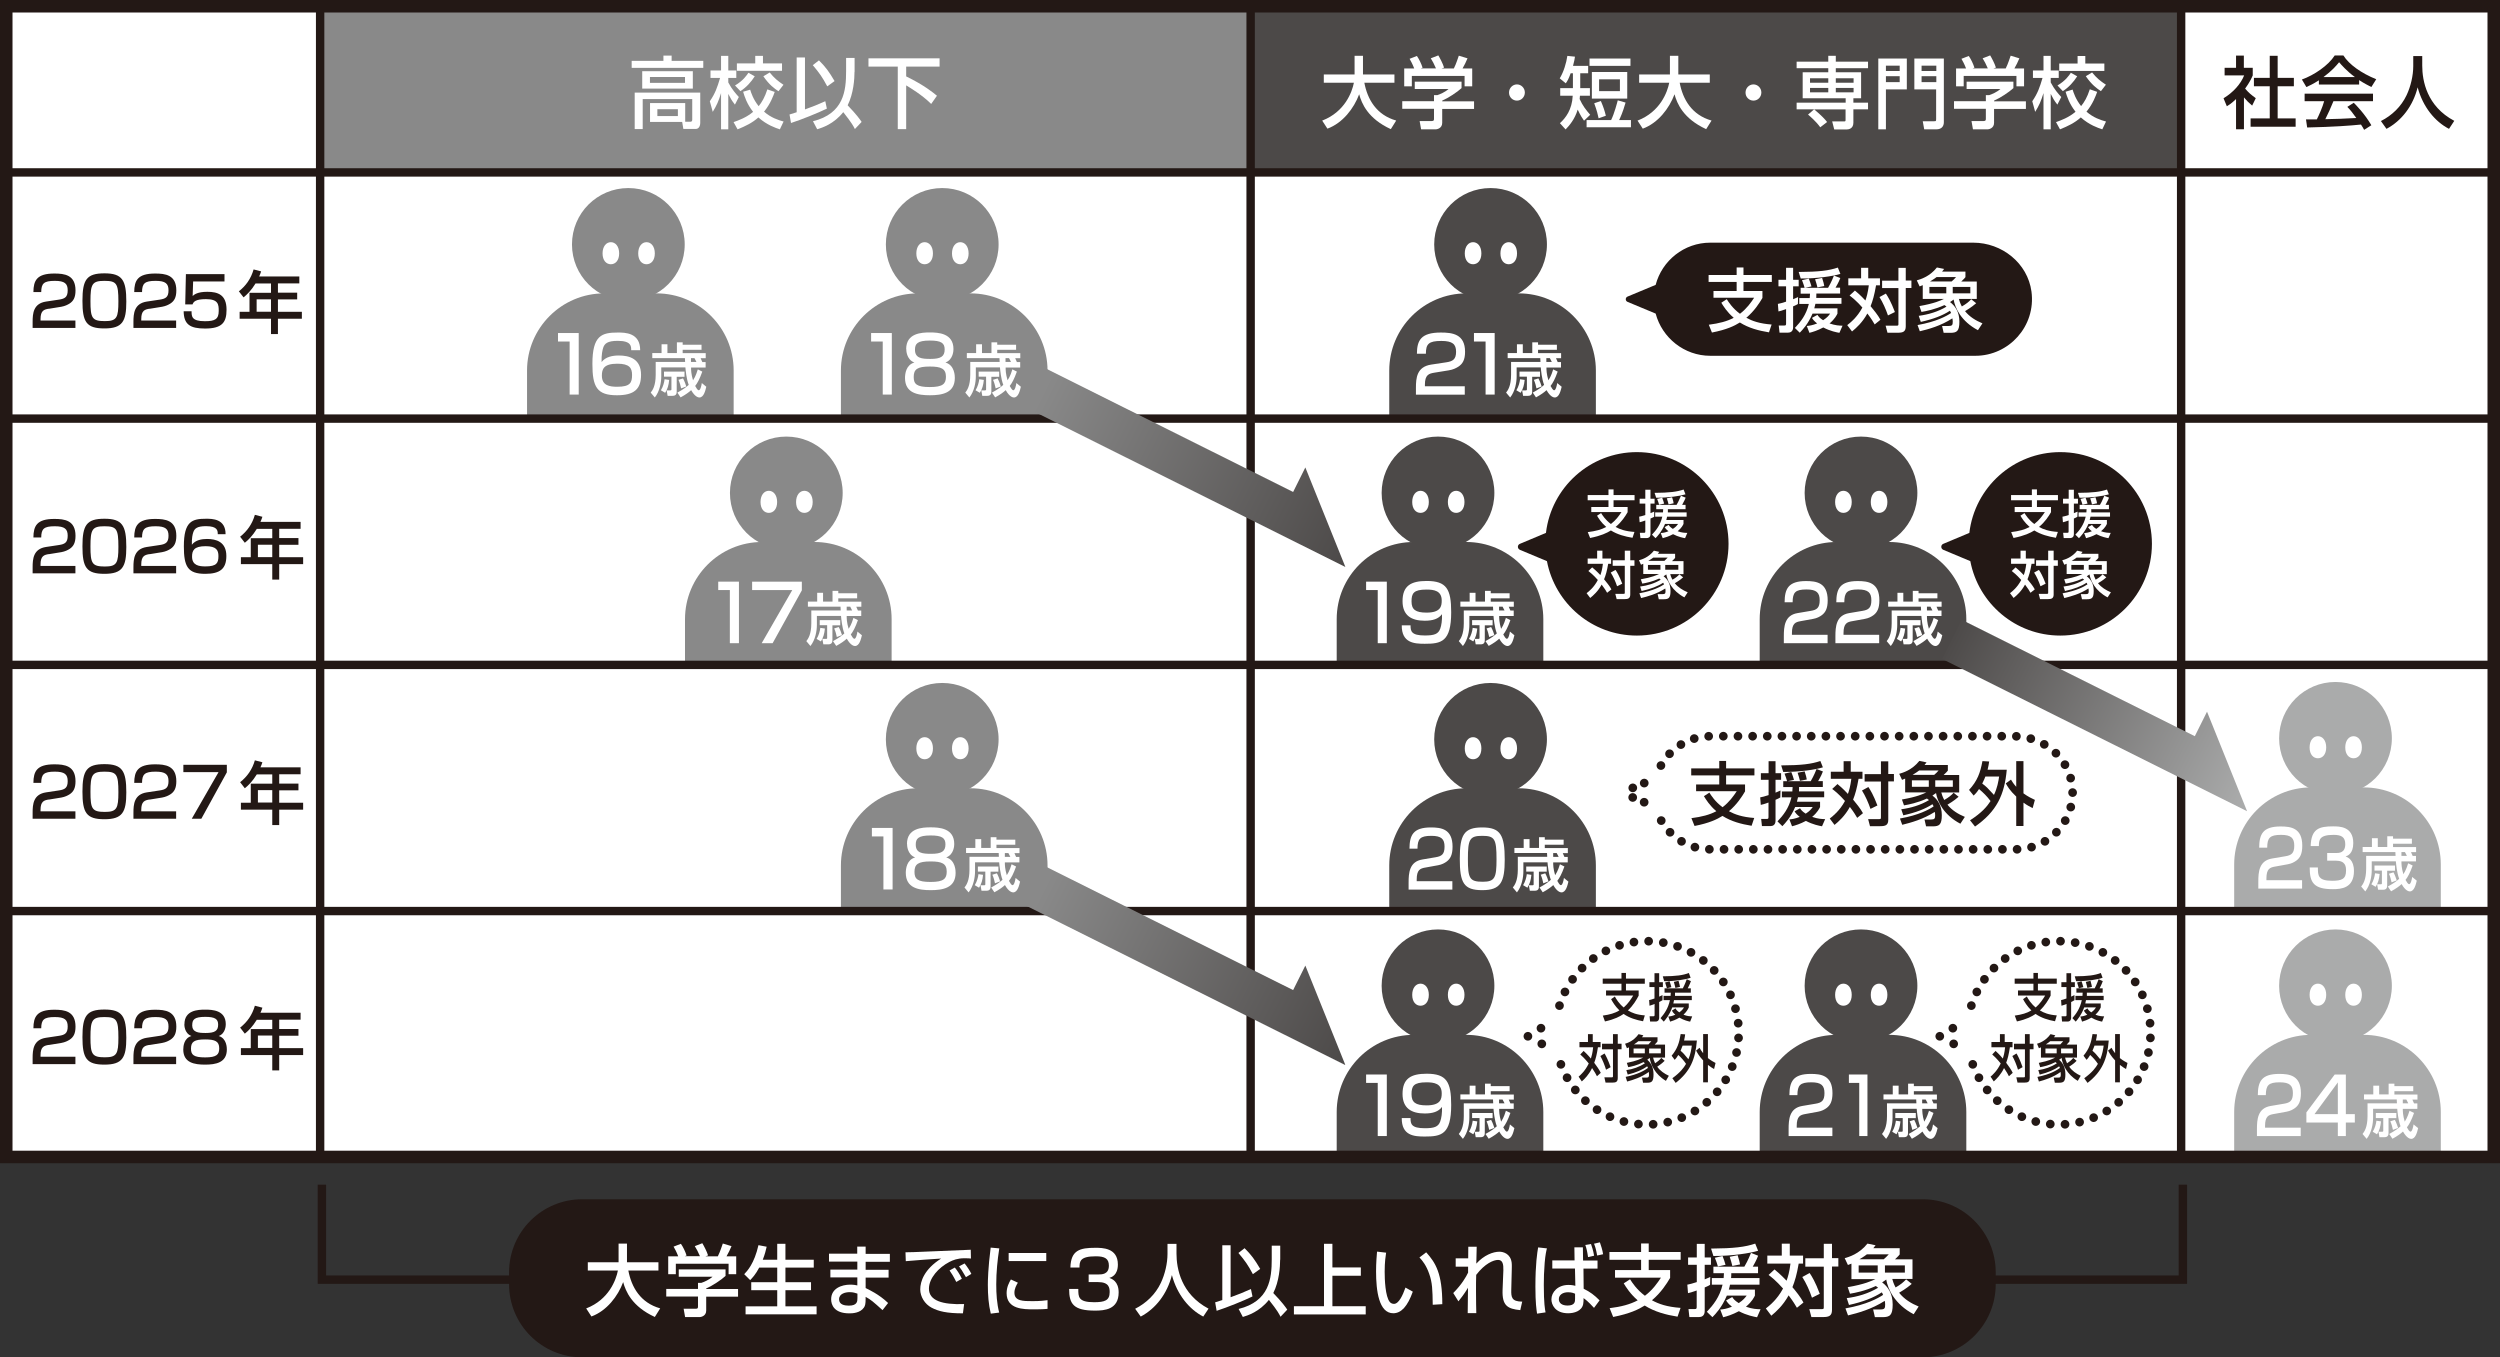 <svg viewBox="0 0 255.91 138.94" xmlns="http://www.w3.org/2000/svg" xmlns:xlink="http://www.w3.org/1999/xlink"><rect x="0" y="0" width="255.91" height="138.94" fill="#333333" stroke="none"/><clipPath id="a"><path d="m104.97 41.69 32.75 16.35-4.1-10.19-1.25 2.51-25.4-12.68z"/></clipPath><linearGradient id="b" gradientTransform="matrix(0 36.04 36.04 0 -15591.49 11437.09)" gradientUnits="userSpaceOnUse" x1="-316.48" x2="-315.48" y1="435.96" y2="435.96"><stop offset="0" stop-color="#898989"/><stop offset="1" stop-color="#4c4948"/></linearGradient><clipPath id="c"><path d="m198.82 67.46 31.2 15.58-4.1-10.19-1.25 2.51-23.85-11.91z"/></clipPath><linearGradient id="d" gradientTransform="matrix(0 34.75 34.75 0 -14934.62 11053.84)" gradientUnits="userSpaceOnUse" x1="-316.48" x2="-315.48" y1="435.96" y2="435.96"><stop offset="0" stop-color="#4c4948"/><stop offset="1" stop-color="#aaabab"/></linearGradient><clipPath id="e"><path d="m104.97 92.68 32.75 16.35-4.1-10.19-1.25 2.51-25.4-12.68z"/></clipPath><linearGradient id="f" gradientTransform="matrix(0 36.04 36.04 0 -15591.5 11488.08)" xlink:href="#b" y1="435.96" y2="435.96"/><path d="m.64.64h254.63v117.79h-254.63z" fill="#fff"/><g fill="#231815"><path d="m4.99 31.6c-.47.08-.84.18-.84 1.06v.15h3.57v.76h-4.38v-.61c0-.87.07-1.89 1.37-2.09l1.33-.2c.6-.09.89-.26.89-.95s-.31-.97-1.32-.97c-1.13 0-1.38.27-1.39 1.15h-.8c.01-1.19.35-1.9 2.14-1.9 1.03 0 2.17.13 2.17 1.73 0 .73-.22 1.08-.59 1.33-.22.14-.48.27-.86.34l-1.29.21z"/><path d="m12.93 30.88c0 2.02-.39 2.74-2.24 2.74s-2.25-.65-2.25-2.82.42-2.82 2.25-2.82 2.24.69 2.24 2.89m-3.67-.05c0 1.74.16 2.05 1.48 2.05 1.22 0 1.38-.36 1.38-2.02 0-1.83-.18-2.1-1.43-2.1s-1.43.31-1.43 2.07"/><path d="m15.3 31.6c-.47.08-.84.18-.84 1.06v.15h3.57v.76h-4.37v-.61c0-.87.07-1.89 1.37-2.09l1.33-.2c.6-.09.89-.26.89-.95s-.31-.97-1.32-.97c-1.13 0-1.38.27-1.39 1.15h-.8c.01-1.19.35-1.9 2.14-1.9 1.03 0 2.17.13 2.17 1.73 0 .73-.22 1.08-.59 1.33-.22.14-.48.27-.86.34l-1.29.21z"/><path d="m22.98 28.05v.76h-3.21l-.05 1.49c.17-.15.49-.43 1.51-.43 1.07 0 1.96.3 1.96 1.83 0 1.3-.45 1.93-2.2 1.93-1.55 0-2.17-.43-2.19-1.77h.81c0 .52 0 1.02 1.36 1.02 1.03 0 1.42-.2 1.42-1.06 0-.65-.04-1.2-1.31-1.2-1.1 0-1.28.29-1.37.54h-.75l.07-3.1h3.97z"/><path d="m26.17 29c-.48.77-.86 1.13-1.24 1.44l-.48-.62c.73-.57 1.24-1.3 1.51-2.24l.77.2c-.06.17-.11.34-.2.52h4.11v.71h-2.19v.95h1.97v.69h-1.97v1.27h2.45v.71h-2.45v1.57h-.71v-1.57h-3.21v-.71h1.01v-1.95h2.2v-.95h-1.57zm.1 2.91h1.47v-1.27h-1.47z"/><path d="m4.99 56.72c-.47.08-.84.18-.84 1.06v.15h3.57v.76h-4.38v-.61c0-.87.07-1.89 1.37-2.09l1.33-.2c.6-.09.89-.26.89-.95s-.31-.97-1.32-.97c-1.13 0-1.38.27-1.39 1.15h-.8c.01-1.19.35-1.9 2.14-1.9 1.03 0 2.17.13 2.17 1.73 0 .73-.22 1.08-.59 1.33-.22.14-.48.27-.86.34l-1.29.21z"/><path d="m12.93 56c0 2.02-.39 2.74-2.24 2.74s-2.25-.65-2.25-2.82.42-2.82 2.25-2.82 2.24.69 2.24 2.89m-3.67-.05c0 1.74.16 2.05 1.48 2.05 1.22 0 1.38-.36 1.38-2.02 0-1.83-.18-2.1-1.43-2.1s-1.43.31-1.43 2.07"/><path d="m15.3 56.72c-.47.08-.84.18-.84 1.06v.15h3.57v.76h-4.37v-.61c0-.87.07-1.89 1.37-2.09l1.33-.2c.6-.09.89-.26.89-.95s-.31-.97-1.32-.97c-1.13 0-1.38.27-1.39 1.15h-.8c.01-1.19.35-1.9 2.14-1.9 1.03 0 2.17.13 2.17 1.73 0 .73-.22 1.08-.59 1.33-.22.14-.48.27-.86.34l-1.29.21z"/><path d="m22.29 54.69c0-.34.01-.83-1.2-.83-.93 0-1.17.25-1.3.61-.08.22-.17.62-.15 1.29.37-.48 1.01-.59 1.55-.59.92 0 1.98.28 1.98 1.74 0 1.31-.64 1.83-2.16 1.83-1.79 0-2.19-.74-2.19-2.82 0-2.57.85-2.82 2.28-2.82.62 0 2 0 1.99 1.58h-.8zm-2.63 2.29c0 .9.71 1 1.37 1 1.16 0 1.33-.36 1.33-1.06 0-.61-.22-1.01-1.32-1.01-1.21 0-1.38.47-1.38 1.07"/><path d="m26.3 54.12c-.48.77-.86 1.13-1.24 1.44l-.48-.62c.73-.58 1.24-1.3 1.51-2.24l.77.2c-.06.17-.11.34-.2.52h4.11v.71h-2.19v.95h1.97v.69h-1.97v1.27h2.45v.71h-2.45v1.58h-.71v-1.58h-3.21v-.71h1.01v-1.95h2.2v-.95h-1.58zm.1 2.91h1.47v-1.27h-1.47z"/><path d="m4.99 81.84c-.47.08-.84.18-.84 1.06v.15h3.57v.76h-4.38v-.61c0-.87.07-1.89 1.37-2.09l1.33-.2c.6-.09.89-.26.89-.95s-.31-.97-1.32-.97c-1.13 0-1.38.27-1.39 1.15h-.8c.01-1.19.35-1.9 2.14-1.9 1.03 0 2.17.13 2.17 1.73 0 .73-.22 1.08-.59 1.33-.22.14-.48.27-.86.34l-1.29.21z"/><path d="m12.93 81.12c0 2.02-.39 2.74-2.24 2.74s-2.25-.65-2.25-2.82.42-2.82 2.25-2.82 2.24.69 2.24 2.89m-3.67-.05c0 1.74.16 2.05 1.48 2.05 1.22 0 1.38-.36 1.38-2.02 0-1.83-.18-2.1-1.43-2.1s-1.43.31-1.43 2.07"/><path d="m15.3 81.84c-.47.08-.84.18-.84 1.06v.15h3.57v.76h-4.37v-.61c0-.87.07-1.89 1.37-2.09l1.33-.2c.6-.09.89-.26.89-.95s-.31-.97-1.32-.97c-1.13 0-1.38.27-1.39 1.15h-.8c.01-1.19.35-1.9 2.14-1.9 1.03 0 2.17.13 2.17 1.73 0 .73-.22 1.08-.59 1.33-.22.14-.48.27-.86.34l-1.29.21z"/><path d="m23.22 78.29v.77l-2.61 4.75h-.98l2.74-4.77h-3.6v-.75z"/><path d="m26.3 79.25c-.48.77-.86 1.13-1.24 1.44l-.48-.62c.73-.58 1.24-1.3 1.51-2.24l.77.2c-.06.17-.11.34-.2.52h4.11v.71h-2.19v.95h1.97v.69h-1.97v1.27h2.45v.71h-2.45v1.58h-.71v-1.58h-3.21v-.71h1.01v-1.95h2.2v-.95h-1.58zm.1 2.9h1.47v-1.27h-1.47z"/><path d="m4.99 106.96c-.47.08-.84.18-.84 1.06v.15h3.57v.76h-4.38v-.61c0-.87.07-1.89 1.37-2.09l1.33-.2c.6-.09.89-.26.89-.95s-.31-.97-1.32-.97c-1.13 0-1.38.27-1.39 1.15h-.8c.01-1.19.35-1.9 2.14-1.9 1.03 0 2.17.13 2.17 1.73 0 .73-.22 1.08-.59 1.33-.22.14-.48.27-.86.34l-1.29.21z"/><path d="m12.93 106.24c0 2.02-.39 2.74-2.24 2.74s-2.25-.65-2.25-2.82.42-2.82 2.25-2.82 2.24.69 2.24 2.89m-3.67-.05c0 1.74.16 2.05 1.48 2.05 1.22 0 1.38-.36 1.38-2.02 0-1.83-.18-2.1-1.43-2.1s-1.43.31-1.43 2.07"/><path d="m15.3 106.96c-.47.08-.84.18-.84 1.06v.15h3.57v.76h-4.37v-.61c0-.87.07-1.89 1.37-2.09l1.33-.2c.6-.09.89-.26.89-.95s-.31-.97-1.32-.97c-1.13 0-1.38.27-1.39 1.15h-.8c.01-1.19.35-1.9 2.14-1.9 1.03 0 2.17.13 2.17 1.73 0 .73-.22 1.08-.59 1.33-.22.14-.48.27-.86.34l-1.29.21z"/><path d="m18.88 104.84c0-1.43 1.37-1.49 2.12-1.49s2.11.06 2.11 1.49c0 .1 0 .94-.72 1.21.83.24.83 1.23.83 1.38 0 1.36-1.15 1.55-2.23 1.55s-2.23-.18-2.23-1.55c0-.37.09-1.17.84-1.38-.73-.27-.73-1.11-.73-1.21m.68 2.5c0 .63.26.9 1.45.9s1.44-.3 1.44-.93c0-.72-.43-.91-1.44-.91-1.12 0-1.45.24-1.45.94m.12-2.43c0 .76.6.83 1.38.83.94 0 1.28-.22 1.28-.85 0-.58-.32-.8-1.32-.8-1.13 0-1.33.29-1.33.83"/><path d="m26.3 104.37c-.48.77-.86 1.13-1.24 1.44l-.48-.62c.73-.57 1.24-1.3 1.51-2.24l.77.2c-.06.18-.11.34-.2.52h4.11v.71h-2.19v.95h1.97v.69h-1.97v1.27h2.45v.71h-2.45v1.57h-.71v-1.57h-3.21v-.71h1.01v-1.95h2.2v-.95h-1.58zm.1 2.9h1.47v-1.27h-1.47z"/></g><path d="m255.27 118.46h-254.63" fill="none" stroke="#231815" stroke-miterlimit="10" stroke-width=".86"/><path d="m32.77.64h95.34v17.02h-95.34z" fill="#898989"/><path d="m128.11.64h95.34v17.02h-95.34z" fill="#4c4948"/><path d="m32.77.64v117.79" fill="none" stroke="#231815" stroke-miterlimit="10" stroke-width=".86"/><path d="m223.27.64v117.79" fill="none" stroke="#231815" stroke-miterlimit="10" stroke-width=".86"/><path d="m128.02.64v117.79" fill="none" stroke="#231815" stroke-miterlimit="10" stroke-width=".86"/><path d="m255.27 17.65h-254.63" fill="none" stroke="#231815" stroke-miterlimit="10" stroke-width=".86"/><path d="m67.91 5.69h.84v.54h3.24v.72h-7.33v-.72h3.25zm2.23 6.77h.53c.12 0 .19-.05.19-.21v-2.11h-5.07v3.07h-.82v-3.73h6.71v3.07c0 .38-.16.65-.47.65h-1.26l-.12-.72h-3.29v-1.93h3.6v1.9zm.78-3.39h-5.18v-1.78h5.18zm-4.39-.59h3.59v-.6h-3.59zm.76 3.4h2.1v-.7h-2.1z" fill="#fff"/><path d="m72.67 10.35c.54-.79.75-1.39 1.04-2.37h-.98v-.77h1.08v-1.49h.74v1.49h.82v.77h-.82v.46c.37.71.79 1.17 1.08 1.49l-.4.78c-.35-.45-.43-.61-.68-1.1v3.63h-.74v-3.71c-.25.82-.45 1.27-.85 1.92l-.3-1.09zm6.64-.96c-.15.42-.44 1.24-1.1 2.04.71.62 1.45.86 2 1.01l-.38.8c-.43-.14-1.34-.45-2.2-1.22-.62.56-1.34.9-2.13 1.22l-.41-.74c.51-.18 1.29-.45 2-1.05-.63-.8-.88-1.57-1.02-2.06l.72-.21c.1.32.31.99.87 1.69.33-.41.62-.9.89-1.72l.75.26zm-2.05-1.58c-.36.57-.86 1.13-1.47 1.52l-.55-.58c.84-.5 1.18-1.02 1.37-1.3zm.05-2.09h.79v.77h1.95v.76h-4.62v-.76h1.88zm1.48 1.7c.47.58.84.88 1.41 1.26l-.51.66c-.43-.28-.94-.65-1.55-1.53z" fill="#fff"/><path d="m80.82 11.72c.21-.06.34-.1.73-.23v-5.61h.85v5.32c.71-.25 1.4-.53 2.08-.84l.16.76c-.9.44-2.64 1.14-3.67 1.47l-.15-.86zm3.01-5.54c.69.68 1.04 1.17 1.6 2.12l-.75.54c-.51-.96-.79-1.35-1.48-2.17zm3.64 1.18c0 .69-.09 2.2-.7 3.42.93.97 1.27 1.46 1.43 1.7l-.69.73c-.12-.24-.3-.61-1.19-1.73-.98 1.23-2.17 1.6-2.67 1.75l-.43-.82c3.16-.78 3.39-3.13 3.39-5.1v-1.38h.87v1.43z" fill="#fff"/><path d="m88.91 5.97h7.27v.85h-3.42v1c1.88.92 2.76 1.66 3.15 1.98l-.59.84c-.93-.93-2.21-1.69-2.56-1.9v4.48h-.86v-6.4h-3v-.85z" fill="#fff"/><path d="m135.36 12.34c2.31-.9 3.04-2.91 3.23-3.87h-3.08v-.85h3.15v-1.91h.86v1.91h3.22v.85h-3.08c.32 1.7 1.24 3.3 3.26 3.87l-.55.88c-2.35-1.08-2.98-2.62-3.24-3.57-.54 1.45-1.68 2.94-3.25 3.52l-.54-.83z" fill="#fff"/><path d="m149.61 8.36v.66c-.44.41-1.37 1.02-1.98 1.28v.07h3.26v.78h-3.26v1.43c0 .57-.56.66-.64.66h-1.52l-.15-.85h1.25c.22 0 .22-.11.22-.26v-.99h-3.25v-.78h3.25v-.62h.34c.27-.09.8-.31 1.15-.63h-3.46v-.75h4.78zm-4.85-1.36c-.16-.43-.36-.79-.47-.98l.75-.29c.21.3.45.78.58 1.2l-.18.07h1.55c-.2-.46-.34-.73-.53-1.03l.77-.3c.16.26.47.85.59 1.25l-.26.09h1.26c.09-.18.21-.42.51-1.31l.89.27c-.18.42-.28.63-.51 1.04h.99v1.83h-.78v-1.07h-5.4v1.07h-.78v-1.83h1.01z" fill="#fff"/><path d="m156.09 9.47c0 .46-.36.83-.81.83s-.82-.37-.81-.83c0-.46.37-.83.81-.83s.81.37.81.83" fill="#fff"/><path d="m162.15 12.36c-.19-.27-.34-.49-.65-1.14-.3.99-.85 1.63-1.24 2.03l-.58-.64c.58-.53 1.24-1.37 1.31-2.81h-1.28v-.78h1.3v-1.52h-.23c-.22.61-.33.78-.5 1.03l-.62-.51c.4-.65.68-1.58.78-2.3l.78.08c-.04.26-.06.42-.2.94h1.55v.76h-.81v1.52h.99v.78h-1.02c-.02.19-.02.27-.03.34.3.66.64 1.11 1.08 1.61l-.64.61zm4.25-1.86c-.29 1.01-.52 1.5-.66 1.79h1.21v.74h-4.54v-.74h2.51c.33-.66.63-1.82.68-2.02zm.5-3.76h-4.19v-.75h4.19zm-.33 3.35h-3.62v-2.72h3.62zm-2.7.25c.26.61.39 1 .51 1.51l-.74.26c-.08-.37-.16-.74-.45-1.54zm-.18-1.01h2.13v-1.21h-2.13z" fill="#fff"/><path d="m167.64 12.34c2.31-.9 3.04-2.91 3.23-3.87h-3.08v-.85h3.15v-1.91h.86v1.91h3.22v.85h-3.08c.32 1.7 1.24 3.3 3.26 3.87l-.55.88c-2.35-1.08-2.98-2.62-3.24-3.57-.54 1.45-1.68 2.94-3.25 3.52l-.54-.83z" fill="#fff"/><path d="m180.3 9.47c0 .46-.36.83-.81.83s-.82-.37-.81-.83c0-.46.37-.83.81-.83s.81.37.81.83" fill="#fff"/><path d="m185.71 11.19h-1.8v-.68h5.02v-.45h-4.4v-2.66h2.62v-.42h-3.24v-.67h3.24v-.6h.77v.6h3.3v.67h-3.3v.42h2.59v2.66h-.79v.45h1.5v.68h-1.5v1.38c0 .65-.57.68-.66.68h-1.3l-.21-.82h1.22c.15 0 .15-.04.15-.21v-1.02h-3.21c.74.61 1.14 1.05 1.32 1.29l-.7.54c-.44-.62-1.08-1.15-1.25-1.3l.62-.54zm-.43-2.72h1.87v-.46h-1.87zm0 .98h1.87v-.45h-1.87zm2.64-.98h1.82v-.46h-1.82zm0 .98h1.82v-.45h-1.82z" fill="#fff"/><path d="m192.27 5.99h2.92v3.16h-2.14v4.09h-.78v-7.24zm.78 1.28h1.41v-.55h-1.41zm0 1.14h1.41v-.61h-1.41zm5.15.74h-2.24v-3.16h3.02v6.52c0 .44-.25.73-.78.73h-1.23l-.15-.83h1.16c.18 0 .21 0 .21-.22v-3.04zm-1.5-1.88h1.51v-.55h-1.51zm0 1.14h1.51v-.61h-1.51z" fill="#fff"/><path d="m206.1 8.36v.66c-.44.41-1.37 1.02-1.98 1.28v.07h3.26v.78h-3.26v1.43c0 .57-.56.66-.64.66h-1.52l-.15-.85h1.25c.22 0 .22-.11.22-.26v-.99h-3.26v-.78h3.26v-.62h.34c.27-.09.8-.31 1.15-.63h-3.46v-.75h4.78zm-4.85-1.36c-.16-.43-.36-.79-.47-.98l.75-.29c.21.3.45.78.58 1.2l-.18.07h1.55c-.2-.46-.34-.73-.53-1.03l.77-.3c.16.26.47.85.59 1.25l-.26.09h1.26c.09-.18.21-.42.51-1.31l.89.27c-.18.42-.28.63-.51 1.04h.99v1.83h-.78v-1.07h-5.4v1.07h-.78v-1.83h1.01z" fill="#fff"/><path d="m208.04 10.35c.54-.79.75-1.39 1.04-2.37h-.98v-.77h1.08v-1.49h.74v1.49h.82v.77h-.82v.46c.37.71.79 1.18 1.08 1.49l-.4.78c-.35-.45-.43-.61-.68-1.1v3.63h-.74v-3.71c-.25.82-.45 1.27-.85 1.92l-.3-1.09zm6.64-.96c-.15.42-.44 1.24-1.1 2.04.71.62 1.45.86 2 1.01l-.38.8c-.43-.14-1.34-.45-2.2-1.22-.62.56-1.34.9-2.13 1.22l-.41-.74c.51-.18 1.29-.46 2-1.06-.63-.8-.88-1.57-1.02-2.05l.72-.22c.1.32.31.99.87 1.69.33-.41.62-.89.89-1.72l.75.26zm-2.05-1.58c-.36.57-.86 1.13-1.47 1.52l-.55-.58c.84-.5 1.18-1.02 1.37-1.3zm.04-2.08h.79v.77h1.95v.76h-4.62v-.76h1.88zm1.49 1.69c.47.58.84.88 1.41 1.25l-.51.66c-.43-.28-.94-.65-1.55-1.53l.65-.39z" fill="#fff"/><path d="m229.69 13.23h-.8v-3.09c-.47.45-.7.59-.94.74l-.34-.82c.99-.6 1.76-1.46 2.11-2.34h-2v-.78h1.17v-1.25h.8v1.25h.91v.78c-.13.3-.31.7-.78 1.35.4.46.58.6 1.09.98l-.37.76c-.36-.3-.57-.52-.84-.84v3.24zm2.65-7.52h.81v2.26h1.66v.86h-1.66v3.29h1.84v.85h-4.61v-.85h1.96v-3.29h-1.62v-.86h1.62z" fill="#231815"/><path d="m237.37 8.22c-.59.38-.95.54-1.28.69l-.46-.77c1.25-.45 2.7-1.43 3.36-2.46h.89c.57.91 1.82 1.81 3.36 2.43l-.5.8c-.33-.17-.78-.4-1.25-.71v.45h-4.12zm4.63 5.07c-.09-.18-.14-.26-.32-.54-1.06.11-2.8.24-5.51.3l-.12-.83h1.11c.2-.39.59-1.26.75-1.86h-2v-.77h7v.77h-4.05c-.26.65-.57 1.33-.83 1.84 1.45-.03 1.62-.04 3.17-.12-.38-.52-.57-.79-.92-1.14l.66-.42c.24.24 1.13 1.14 1.8 2.3l-.75.48zm-.94-5.4c-.84-.61-1.43-1.3-1.62-1.52-.31.38-.73.87-1.6 1.52z" fill="#231815"/><path d="m247.04 5.74h.91v.98c0 1.55.47 4.16 3.28 5.65l-.54.82c-1.43-.74-2.67-2.23-3.21-4.25-.48 1.92-1.65 3.43-3.19 4.25l-.57-.8c1.13-.57 2.08-1.48 2.63-2.65.42-.89.68-2 .68-2.97v-1.02z" fill="#231815"/><path d="m58.55 25.02c0 3.19 2.58 5.77 5.77 5.77s5.77-2.58 5.77-5.77-2.58-5.77-5.77-5.77-5.77 2.58-5.77 5.77" fill="#898989"/><path d="m67.21 30.03h-5.36c-4.36 0-7.9 3.54-7.9 7.9v4.71h21.15v-4.71c0-4.36-3.54-7.9-7.9-7.9" fill="#898989"/><path d="m59.24 34.09v6.3h-.93v-5.43h-1.19v-.87z" fill="#fff"/><path d="m64.61 35.84c0-.39.02-.95-1.38-.95-1.06 0-1.34.29-1.48.69-.08.25-.19.7-.17 1.48.42-.55 1.15-.67 1.77-.67 1.05 0 2.27.32 2.27 1.98 0 1.49-.73 2.09-2.47 2.09-2.05 0-2.51-.85-2.51-3.21 0-2.94.97-3.21 2.61-3.21.71 0 2.29 0 2.28 1.81h-.92zm-3 2.61c0 1.03.81 1.14 1.57 1.14 1.33 0 1.52-.41 1.52-1.21 0-.7-.25-1.15-1.51-1.15-1.38 0-1.58.54-1.58 1.22" fill="#fff"/><path d="m66.77 36.66v-.52h.95v-.9h.6v.9h.97v-1.1h.59v.25h1.93v.52h-1.93v.34h2.36v.52h-.52c.06.13.13.28.17.39h.34v.56h-1.49c0 .23 0 .65.2 1.31.29-.43.44-.96.49-1.12l.46.23c-.26.74-.51 1.2-.73 1.47.11.2.25.44.37.44.17 0 .28-.5.31-.74l.46.38c-.1.41-.26 1.1-.71 1.1-.09 0-.44-.04-.84-.75-.24.22-.55.45-1.08.74l-.33-.49c.66-.36.95-.6 1.16-.79-.25-.67-.31-1.49-.34-1.79h-2.47v.9c0 .64-.15 1.54-.66 2.18l-.42-.5c.17-.22.51-.66.51-1.83v-1.31h3.01c0-.06-.01-.33-.02-.39h-3.39zm1.73 2.23c-.06.57-.16.91-.41 1.32l-.44-.26c.23-.37.34-.8.38-1.13zm1.57-.84v.52h-.8v1.5c0 .14 0 .45-.42.45h-.51l-.1-.56h.37c.1 0 .12-.04.12-.1v-1.3h-.76v-.52h2.1zm-.15.69c.16.3.29.67.33.82l-.53.2c-.05-.24-.13-.58-.27-.88l.48-.15zm.82-1.69h.55c-.03-.05-.17-.32-.2-.39h-.36v.39" fill="#fff"/><path d="m63.38 25.94c0 .72-.38 1.11-.85 1.11s-.85-.39-.85-1.11.38-1.15.85-1.15.85.43.85 1.15" fill="#fff"/><path d="m67.03 25.94c0 .72-.38 1.11-.85 1.11s-.85-.39-.85-1.11.38-1.15.85-1.15.85.43.85 1.15" fill="#fff"/><path d="m90.68 25.02c0 3.19 2.58 5.77 5.77 5.77s5.77-2.58 5.77-5.77-2.58-5.77-5.77-5.77-5.77 2.58-5.77 5.77" fill="#898989"/><path d="m99.34 30.03h-5.36c-4.36 0-7.9 3.54-7.9 7.9v4.71h21.15v-4.71c0-4.36-3.54-7.9-7.9-7.9" fill="#898989"/><path d="m91.29 34.09v6.3h-.93v-5.43h-1.19v-.87z" fill="#fff"/><path d="m92.76 35.73c0-1.63 1.57-1.7 2.42-1.7s2.42.07 2.42 1.7c0 .11 0 1.07-.82 1.38.96.27.96 1.41.96 1.58 0 1.55-1.31 1.77-2.55 1.77s-2.55-.21-2.55-1.77c0-.42.1-1.34.96-1.58-.83-.31-.83-1.27-.83-1.38m.76 2.86c0 .72.3 1.03 1.65 1.03s1.65-.34 1.65-1.06c0-.82-.49-1.04-1.65-1.04-1.28 0-1.65.28-1.65 1.07m.13-2.79c0 .87.69.94 1.58.94 1.07 0 1.46-.25 1.46-.97 0-.66-.36-.91-1.52-.91-1.29 0-1.52.34-1.52.94" fill="#fff"/><path d="m98.97 36.66v-.52h.95v-.9h.6v.9h.97v-1.1h.59v.25h1.93v.52h-1.93v.34h2.36v.52h-.52c.06.13.13.28.17.39h.34v.56h-1.49c0 .23 0 .65.2 1.31.29-.43.44-.96.49-1.12l.46.23c-.26.74-.51 1.2-.73 1.47.11.2.25.44.37.44.17 0 .28-.5.31-.74l.46.38c-.1.41-.26 1.1-.71 1.1-.09 0-.44-.04-.84-.75-.24.22-.55.45-1.08.74l-.33-.49c.66-.36.95-.6 1.16-.79-.25-.67-.31-1.49-.34-1.79h-2.47v.9c0 .64-.15 1.54-.66 2.18l-.42-.5c.17-.22.51-.66.51-1.83v-1.31h3.01c0-.06-.01-.33-.02-.39h-3.39zm1.74 2.23c-.06.57-.16.91-.41 1.32l-.44-.26c.23-.37.34-.8.38-1.13zm1.57-.84v.52h-.8v1.5c0 .14 0 .45-.42.45h-.51l-.1-.56h.37c.1 0 .12-.04.12-.1v-1.3h-.76v-.52h2.1zm-.16.69c.16.3.29.67.33.82l-.53.2c-.05-.24-.13-.58-.27-.88l.48-.15zm.82-1.69h.55c-.03-.05-.17-.32-.2-.39h-.36v.39" fill="#fff"/><path d="m95.5 25.94c0 .72-.38 1.11-.85 1.11s-.85-.39-.85-1.11.38-1.15.85-1.15.85.43.85 1.15" fill="#fff"/><path d="m99.15 25.94c0 .72-.38 1.11-.85 1.11s-.85-.39-.85-1.11.38-1.15.85-1.15.85.43.85 1.15" fill="#fff"/><path d="m74.72 50.46c0 3.19 2.58 5.77 5.77 5.77s5.77-2.58 5.77-5.77-2.58-5.77-5.77-5.77-5.77 2.58-5.77 5.77" fill="#898989"/><path d="m83.38 55.48h-5.36c-4.36 0-7.9 3.54-7.9 7.9v4.71h21.15v-4.71c0-4.36-3.54-7.9-7.9-7.9" fill="#898989"/><path d="m75.64 59.54v6.3h-.93v-5.44h-1.19v-.86z" fill="#fff"/><path d="m82.08 59.54v.89l-2.99 5.41h-1.12l3.13-5.44h-4.11v-.86z" fill="#fff"/><path d="m82.7 62.1v-.52h.95v-.9h.6v.9h.97v-1.1h.59v.25h1.93v.52h-1.93v.34h2.36v.52h-.52c.06.13.13.28.17.39h.34v.56h-1.49c0 .23 0 .65.2 1.31.29-.43.44-.96.49-1.12l.46.23c-.26.74-.51 1.2-.73 1.47.11.2.25.44.37.44.17 0 .28-.5.31-.74l.46.38c-.1.41-.26 1.1-.71 1.1-.09 0-.44-.04-.84-.75-.24.22-.55.45-1.08.74l-.33-.49c.66-.36.95-.6 1.16-.79-.25-.67-.31-1.49-.34-1.79h-2.47v.9c0 .64-.15 1.54-.66 2.18l-.42-.5c.17-.22.51-.66.51-1.83v-1.31h3.01c0-.06-.01-.33-.02-.39h-3.39zm1.74 2.24c-.06.57-.16.91-.41 1.32l-.44-.26c.23-.37.34-.8.38-1.13zm1.57-.85v.52h-.8v1.5c0 .14 0 .45-.42.45h-.51l-.1-.56h.37c.1 0 .12-.04.12-.1v-1.3h-.76v-.52h2.1zm-.15.7c.16.3.29.67.33.82l-.53.2c-.05-.24-.13-.58-.27-.88l.48-.15zm.82-1.7h.55c-.03-.05-.17-.32-.2-.39h-.36v.39" fill="#fff"/><path d="m79.55 51.39c0 .72-.38 1.11-.85 1.11s-.85-.39-.85-1.11.38-1.15.85-1.15.85.43.85 1.15" fill="#fff"/><path d="m83.19 51.39c0 .72-.38 1.11-.85 1.11s-.85-.39-.85-1.11.38-1.15.85-1.15.85.43.85 1.15" fill="#fff"/><path d="m90.68 75.68c0 3.19 2.58 5.77 5.77 5.77s5.77-2.58 5.77-5.77-2.58-5.77-5.77-5.77-5.77 2.58-5.77 5.77" fill="#898989"/><path d="m99.34 80.69h-5.36c-4.36 0-7.9 3.54-7.9 7.9v4.71h21.15v-4.71c0-4.36-3.54-7.9-7.9-7.9" fill="#898989"/><path d="m91.37 84.75v6.3h-.94v-5.43h-1.18v-.87z" fill="#fff"/><path d="m92.84 86.39c0-1.63 1.57-1.7 2.42-1.7s2.42.07 2.42 1.7c0 .11 0 1.07-.82 1.38.96.27.96 1.41.96 1.58 0 1.55-1.31 1.77-2.55 1.77s-2.55-.21-2.55-1.77c0-.42.1-1.34.96-1.58-.83-.31-.83-1.27-.83-1.38m.76 2.86c0 .72.3 1.03 1.65 1.03s1.65-.34 1.65-1.06c0-.82-.49-1.04-1.65-1.04-1.28 0-1.65.28-1.65 1.07m.13-2.79c0 .87.69.94 1.58.94 1.07 0 1.46-.25 1.46-.97 0-.66-.37-.91-1.52-.91-1.29 0-1.52.34-1.52.94" fill="#fff"/><path d="m98.89 87.32v-.52h.95v-.9h.6v.9h.97v-1.1h.59v.25h1.93v.52h-1.93v.34h2.36v.52h-.52c.06.13.13.28.17.39h.34v.56h-1.49c0 .23 0 .65.2 1.31.29-.43.44-.96.49-1.12l.46.23c-.26.74-.51 1.2-.73 1.47.11.2.25.44.37.44.17 0 .28-.5.31-.74l.46.38c-.1.41-.26 1.1-.71 1.1-.09 0-.44-.04-.84-.75-.24.22-.55.45-1.08.74l-.33-.49c.66-.36.95-.6 1.16-.79-.25-.67-.31-1.49-.34-1.79h-2.47v.9c0 .64-.15 1.54-.66 2.18l-.42-.5c.17-.22.51-.66.51-1.83v-1.31h3.01c0-.06-.01-.33-.02-.39h-3.39zm1.74 2.23c-.06.57-.16.91-.41 1.32l-.44-.26c.23-.37.34-.8.38-1.13zm1.57-.84v.52h-.8v1.5c0 .14 0 .45-.42.45h-.51l-.1-.56h.37c.1 0 .12-.04.12-.1v-1.3h-.76v-.52h2.1zm-.15.69c.16.3.29.67.33.82l-.53.2c-.05-.24-.13-.58-.27-.88l.48-.15zm.82-1.69h.55c-.03-.05-.17-.32-.2-.39h-.36v.39" fill="#fff"/><path d="m95.5 76.61c0 .72-.38 1.11-.85 1.11s-.85-.39-.85-1.11.38-1.15.85-1.15.85.43.85 1.15" fill="#fff"/><path d="m99.15 76.61c0 .72-.38 1.11-.85 1.11s-.85-.39-.85-1.11.38-1.15.85-1.15.85.43.85 1.15" fill="#fff"/><path d="m146.81 25.02c0 3.19 2.58 5.77 5.77 5.77s5.77-2.58 5.77-5.77-2.58-5.77-5.77-5.77-5.77 2.58-5.77 5.77" fill="#4c4948"/><path d="m155.47 30.03h-5.36c-4.36 0-7.9 3.54-7.9 7.9v4.71h21.15v-4.71c0-4.36-3.54-7.9-7.9-7.9" fill="#4c4948"/><path d="m146.82 38.15c-.54.09-.96.21-.96 1.21v.18h4.08v.86h-5v-.7c0-.99.08-2.16 1.57-2.38l1.52-.23c.68-.1 1.02-.3 1.02-1.08s-.36-1.11-1.51-1.11c-1.3 0-1.58.31-1.58 1.31h-.92c.01-1.36.4-2.17 2.45-2.17 1.17 0 2.48.15 2.48 1.97 0 .84-.26 1.24-.68 1.52-.25.16-.55.31-.99.38z" fill="#fff"/><path d="m153 34.09v6.3h-.93v-5.43h-1.19v-.87z" fill="#fff"/><path d="m154.33 36.66v-.52h.95v-.9h.6v.9h.97v-1.1h.59v.25h1.93v.52h-1.93v.34h2.36v.52h-.52c.06.13.13.28.17.39h.34v.56h-1.49c0 .23 0 .65.2 1.31.29-.43.44-.96.49-1.12l.46.23c-.26.74-.51 1.2-.73 1.47.11.2.25.44.37.44.17 0 .28-.5.31-.74l.46.38c-.1.41-.26 1.1-.71 1.1-.09 0-.44-.04-.84-.75-.24.22-.55.45-1.08.74l-.33-.49c.66-.36.95-.6 1.16-.79-.25-.67-.31-1.49-.34-1.79h-2.47v.9c0 .64-.15 1.54-.66 2.18l-.42-.5c.17-.22.51-.66.51-1.83v-1.31h3.01c0-.06-.01-.33-.02-.39h-3.39zm1.74 2.23c-.06.57-.16.91-.41 1.32l-.44-.26c.23-.37.34-.8.38-1.13zm1.57-.84v.52h-.8v1.5c0 .14 0 .45-.42.45h-.51l-.1-.56h.37c.1 0 .12-.04.12-.1v-1.3h-.76v-.52h2.1zm-.16.69c.16.3.29.67.33.82l-.53.2c-.05-.24-.13-.58-.27-.88l.48-.15zm.82-1.69h.55c-.03-.05-.17-.32-.2-.39h-.36v.39" fill="#fff"/><path d="m151.64 25.94c0 .72-.38 1.11-.85 1.11s-.85-.39-.85-1.11.38-1.15.85-1.15.85.43.85 1.15" fill="#fff"/><path d="m155.29 25.94c0 .72-.38 1.11-.85 1.11s-.85-.39-.85-1.11.38-1.15.85-1.15.85.43.85 1.15" fill="#fff"/><path d="m255.27 42.85h-254.63" fill="none" stroke="#231815" stroke-miterlimit="10" stroke-width=".86"/><path d="m201.99 24.84h-26.92c-2.68 0-4.94 1.84-5.59 4.32l-2.88 1.2c-.24.1-.24.44 0 .54l2.88 1.2c.66 2.48 2.92 4.32 5.59 4.32h27.14c3.44 0 6.21-3.04 5.74-6.57-.39-2.91-3.02-5.01-5.96-5.01" fill="#231815"/><path d="m176.76 30.63c.2.31.58.92 1.35 1.49.69-.53 1.13-1.15 1.45-1.64h-4.16v-.69h2.37v-.93h-2.87v-.71h2.87v-.77h.7v.77h2.9v.71h-2.9v.93h1.94v.71c-.31.53-.83 1.34-1.65 2.03.61.33 1.36.6 2.59.69l-.27.8c-1.05-.17-2.08-.44-2.98-1.01-.56.35-1.33.73-2.86 1.03l-.32-.8c1.07-.14 1.85-.34 2.55-.71-.7-.6-1.06-1.2-1.27-1.54l.58-.38z" fill="#fff"/><path d="m181.98 31.11c.21-.04.44-.09.85-.23v-1.57h-.78v-.67h.78v-1.23h.72v1.23h.57v.67h-.57v1.32c.17-.07.29-.12.51-.22l-.02.71c-.12.07-.2.12-.49.24v2.14c0 .46-.31.55-.51.55h-.88l-.08-.73h.58c.14 0 .17-.04.17-.21v-1.47c-.45.16-.62.21-.78.24l-.06-.78zm3.85 0c-.01.08-.04.19-.11.45h2.37v.54c-.07.14-.25.54-.81 1.01.61.21.98.22 1.33.23l-.32.73c-.25-.04-.94-.17-1.65-.55-.6.32-1.07.46-1.42.55l-.27-.7c.27-.03.56-.06 1.06-.26-.32-.25-.43-.4-.53-.57l.56-.31c.1.15.2.31.58.55.43-.28.57-.47.72-.68h-1.8c-.47 1.1-1.01 1.64-1.31 1.96l-.5-.49c.58-.61 1.16-1.33 1.43-2.46h-.98v-.6h1.07c.01-.17.02-.25.03-.45h-.96v-.6h2.81c.1-.18.33-.56.6-1.25l.65.25c-.07.18-.17.45-.49.99h.47v.6h-2.43c0 .19 0 .28-.01.45h2.58v.6h-2.67zm2.55-3.07c-.72.23-2.39.48-4.05.47l-.21-.67c2.09-.01 3.09-.14 4.01-.45l.26.65zm-3.22.49c.11.27.19.52.27.79l-.7.15c-.05-.21-.18-.56-.27-.79l.7-.16zm1.36-.08c.14.45.19.62.22.83l-.7.14c-.07-.29-.12-.48-.24-.83z" fill="#fff"/><path d="m189.86 29.73c.21.17.58.48 1.09 1.03.12-.34.25-.77.35-1.55h-2.1v-.72h1.31v-1.08h.73v1.08h1.2v.72h-.4c-.17.99-.35 1.61-.56 2.13.29.35.76.92 1.01 1.39l-.59.48c-.14-.24-.35-.6-.75-1.12-.5.92-1.14 1.49-1.57 1.84l-.49-.65c.3-.23 1.01-.78 1.55-1.8-.64-.72-1.06-1.04-1.31-1.23l.53-.49zm3.19.33c.2.3.51.8.92 1.88l-.71.35c-.21-.62-.52-1.32-.87-1.88l.66-.36zm2.03-2.65v1.31h.58v.76h-.58v3.93c0 .55-.29.65-.82.65h-1.05l-.19-.72h1.08c.22 0 .23-.03.23-.18v-3.67h-1.67v-.76h1.67v-1.31h.74z" fill="#fff"/><path d="m196.31 33.27c1.9-.34 2.94-.91 3.41-1.23-.03-.08-.05-.12-.12-.23-.72.48-1.71.86-2.98 1.14l-.21-.62c.99-.13 1.97-.42 2.84-.94-.05-.04-.1-.09-.21-.16-.99.45-1.87.62-2.35.7l-.21-.6c1.55-.27 2.18-.57 2.51-.73h-2.17v-1.41c-.1.04-.14.06-.32.13l-.29-.62c.34-.1 1.3-.36 2.06-1.32l.74.15c-.09.13-.13.18-.21.27h2.39v.57c-.09.11-.12.16-.43.45h1.59v1.78h-1.83c.04.16.11.4.3.77.47-.27.71-.47.96-.74l.51.41c-.16.14-.49.42-1.14.81.45.57 1.1.97 1.78 1.25l-.46.7c-1.73-.91-2.35-2.29-2.49-3.14-.08.06-.17.14-.37.26.54.4.96 1.03.96 2s-.25 1.15-.93 1.15h-.68l-.16-.7h.66c.38 0 .43-.11.43-.45 0-.14-.02-.25-.04-.33-1.19.77-2.44 1.11-3.33 1.32l-.23-.63zm1.19-3.24h1.73v-.66h-1.73zm2.28-1.22c.18-.16.32-.29.45-.45h-1.99c-.11.09-.31.23-.67.45zm.11 1.22h1.8v-.66h-1.8z" fill="#fff"/><path d="m146.81 75.68c0 3.19 2.58 5.77 5.77 5.77s5.77-2.58 5.77-5.77-2.58-5.77-5.77-5.77-5.77 2.58-5.77 5.77" fill="#4c4948"/><path d="m155.47 80.69h-5.36c-4.36 0-7.9 3.54-7.9 7.9v4.71h21.15v-4.71c0-4.36-3.54-7.9-7.9-7.9" fill="#4c4948"/><path d="m145.88 88.81c-.48.09-.86.21-.86 1.21v.18h3.65v.86h-4.48v-.7c0-.99.07-2.16 1.41-2.38l1.36-.23c.61-.1.91-.3.91-1.08s-.32-1.11-1.35-1.11c-1.16 0-1.41.31-1.42 1.31h-.82c.01-1.36.36-2.17 2.19-2.17 1.05 0 2.22.15 2.22 1.97 0 .84-.23 1.24-.6 1.52-.22.16-.49.31-.88.38l-1.32.24z" fill="#fff"/><path d="m154.03 87.99c0 2.3-.4 3.13-2.3 3.13s-2.3-.74-2.3-3.21.43-3.21 2.3-3.21 2.3.78 2.3 3.3m-3.77-.08c0 1.99.16 2.34 1.52 2.34 1.25 0 1.41-.42 1.41-2.3 0-2.1-.19-2.4-1.47-2.4s-1.46.35-1.46 2.37" fill="#fff"/><path d="m155.02 87.32v-.52h.95v-.9h.6v.9h.97v-1.1h.59v.25h1.93v.52h-1.93v.34h2.36v.52h-.52c.06.13.13.28.17.39h.34v.56h-1.49c0 .23 0 .65.2 1.31.29-.43.44-.96.49-1.12l.46.23c-.26.74-.51 1.2-.73 1.47.11.2.25.44.37.44.17 0 .28-.5.31-.74l.46.38c-.1.41-.26 1.1-.71 1.1-.09 0-.44-.04-.84-.75-.24.22-.55.45-1.08.74l-.33-.49c.66-.36.95-.6 1.16-.79-.25-.67-.31-1.49-.34-1.79h-2.47v.9c0 .64-.15 1.54-.66 2.18l-.42-.5c.17-.22.51-.66.51-1.83v-1.31h3.01c0-.06-.01-.33-.02-.39h-3.39zm1.74 2.23c-.06.57-.16.91-.41 1.32l-.44-.26c.23-.37.34-.8.38-1.13zm1.57-.84v.52h-.8v1.5c0 .14 0 .45-.42.45h-.51l-.1-.56h.37c.1 0 .12-.04.12-.1v-1.3h-.76v-.52h2.1zm-.15.69c.16.3.29.67.33.82l-.53.2c-.05-.24-.13-.58-.27-.88l.48-.15zm.82-1.69h.55c-.03-.05-.17-.32-.2-.39h-.36v.39" fill="#fff"/><path d="m151.64 76.61c0 .72-.38 1.11-.85 1.11s-.85-.39-.85-1.11.38-1.15.85-1.15.85.43.85 1.15" fill="#fff"/><path d="m155.29 76.61c0 .72-.38 1.11-.85 1.11s-.85-.39-.85-1.11.38-1.15.85-1.15.85.43.85 1.15" fill="#fff"/><path d="m168.31 80.16-1.77.74" style="fill:none;stroke:#231815;stroke-linecap:round;stroke-linejoin:round;stroke-width:.89;stroke-dasharray:0 0 0 1.27"/><path d="m167.13 81.63 1.77.74" style="fill:none;stroke:#231815;stroke-linecap:round;stroke-linejoin:round;stroke-width:.89;stroke-dasharray:0 0 0 1.27"/><path d="m170.05 84c1 1.75 2.88 2.94 5.03 2.94h31.29c3.44 0 6.21-3.04 5.74-6.57-.39-2.92-3.02-5.01-5.96-5.01h-31.07c-2.41 0-4.49 1.5-5.35 3.6" style="fill:none;stroke:#231815;stroke-dasharray:0 0 0 1.5;stroke-linecap:round;stroke-linejoin:round;stroke-width:.89"/><path d="m174.98 81.14c.2.31.58.92 1.35 1.49.69-.53 1.13-1.15 1.45-1.64h-4.16v-.69h2.37v-.93h-2.87v-.71h2.87v-.77h.7v.77h2.9v.71h-2.9v.93h1.94v.71c-.31.53-.83 1.34-1.65 2.03.61.33 1.36.6 2.59.69l-.27.8c-1.05-.17-2.08-.44-2.98-1.01-.56.35-1.33.73-2.86 1.03l-.32-.8c1.07-.14 1.85-.34 2.55-.71-.7-.6-1.06-1.2-1.27-1.54l.58-.38z" fill="#231815"/><path d="m180.19 81.62c.21-.04.44-.09.85-.23v-1.57h-.79v-.67h.79v-1.23h.71v1.23h.57v.67h-.57v1.32c.17-.07.29-.12.51-.22l-.02.71c-.12.07-.2.12-.49.24v2.14c0 .46-.31.55-.51.55h-.88l-.08-.73h.58c.14 0 .17-.04.17-.21v-1.47c-.45.16-.62.21-.79.24l-.06-.78zm3.86 0c-.01.08-.04.19-.11.45h2.37v.54c-.07.14-.25.54-.81 1.01.61.21.98.22 1.33.23l-.32.73c-.25-.04-.94-.17-1.65-.55-.6.32-1.07.46-1.42.55l-.27-.7c.27-.03.56-.06 1.06-.26-.32-.25-.43-.4-.53-.57l.56-.31c.1.15.2.31.58.55.43-.28.57-.47.72-.68h-1.8c-.47 1.1-1.01 1.64-1.31 1.96l-.5-.49c.58-.61 1.16-1.33 1.43-2.46h-.98v-.6h1.07c.01-.17.02-.25.03-.45h-.96v-.6h2.81c.1-.18.33-.56.6-1.25l.65.25c-.07.18-.17.45-.49.99h.48v.6h-2.43c0 .19 0 .28-.01.45h2.58v.6h-2.67zm2.54-3.07c-.72.23-2.39.48-4.05.47l-.21-.67c2.09-.01 3.09-.14 4.01-.45l.26.65zm-3.22.49c.11.27.19.52.27.79l-.7.15c-.05-.21-.18-.56-.27-.79l.7-.16zm1.36-.08c.14.45.19.62.22.83l-.7.14c-.07-.29-.12-.48-.24-.83z" fill="#231815"/><path d="m188.07 80.24c.21.17.58.48 1.09 1.03.12-.34.25-.77.35-1.55h-2.1v-.72h1.31v-1.08h.73v1.08h1.2v.72h-.4c-.17.99-.35 1.61-.56 2.13.29.35.76.92 1.01 1.39l-.59.48c-.14-.24-.35-.6-.75-1.12-.5.92-1.14 1.49-1.57 1.84l-.49-.65c.3-.23 1.01-.78 1.56-1.8-.64-.72-1.06-1.04-1.31-1.23l.53-.49zm3.19.33c.2.3.51.8.92 1.88l-.71.35c-.21-.62-.52-1.32-.87-1.88l.66-.36zm2.03-2.65v1.31h.58v.76h-.58v3.93c0 .55-.29.65-.82.65h-1.05l-.19-.72h1.08c.22 0 .23-.03.23-.18v-3.67h-1.67v-.76h1.67v-1.31h.74z" fill="#231815"/><path d="m194.52 83.78c1.9-.34 2.94-.91 3.41-1.23-.03-.09-.05-.12-.12-.23-.72.48-1.71.86-2.98 1.14l-.21-.62c.99-.13 1.97-.42 2.84-.94-.05-.04-.1-.08-.21-.16-.99.45-1.87.62-2.35.7l-.21-.6c1.55-.27 2.18-.57 2.5-.73h-2.17v-1.41c-.1.04-.14.06-.32.13l-.29-.62c.34-.1 1.3-.36 2.06-1.32l.74.15c-.09.13-.13.18-.21.27h2.39v.57c-.09.11-.12.16-.43.45h1.59v1.79h-1.83c.04.16.11.4.3.77.47-.27.71-.47.96-.74l.51.41c-.16.14-.49.43-1.14.81.45.57 1.1.97 1.78 1.25l-.46.7c-1.73-.91-2.35-2.29-2.49-3.14-.08.06-.17.13-.37.26.54.4.96 1.03.96 2s-.25 1.15-.93 1.15h-.68l-.16-.7h.66c.38 0 .43-.11.43-.45 0-.14-.02-.25-.04-.33-1.19.76-2.44 1.1-3.33 1.32l-.23-.63zm1.19-3.24h1.73v-.66h-1.73zm2.28-1.22c.18-.15.32-.29.45-.45h-1.99c-.11.09-.31.23-.67.45zm.11 1.22h1.8v-.66h-1.8z" fill="#231815"/><path d="m201.55 80.87c.87-.94 1.16-1.77 1.38-2.96l.69.04c-.03.25-.08.48-.16.84h1.96c-.23 2.57-1.03 4.27-3.25 5.82l-.51-.64c1.2-.77 1.74-1.41 2.1-1.97-.37-.5-.73-.85-1.18-1.23-.22.34-.39.52-.55.67l-.47-.58zm1.68-1.38c-.05.15-.16.4-.32.72.44.33.52.42 1.2 1.16.34-.71.45-1.36.53-1.88h-1.42zm2.62.31c.12.2.25.42.54.74v-2.63h.74v3.3c.48.35.87.53 1.17.67l-.23.84c-.24-.12-.53-.26-.94-.56v2.39h-.74v-3.01c-.66-.62-.92-1.08-1.07-1.35l.54-.39z" fill="#231815"/><g clip-path="url(#a)"><path d="m104.96 28.67h32.77v38.38h-32.77z" fill="url(#b)" transform="matrix(.443 -.896 .896 .443 24.67 135.44)"/></g><path d="m184.73 50.46c0 3.19 2.58 5.77 5.77 5.77s5.77-2.58 5.77-5.77-2.58-5.77-5.77-5.77-5.77 2.58-5.77 5.77" fill="#4c4948"/><path d="m193.39 55.48h-5.36c-4.36 0-7.9 3.54-7.9 7.9v4.71h21.15v-4.71c0-4.36-3.54-7.9-7.9-7.9" fill="#4c4948"/><path d="m184.29 63.59c-.48.09-.86.21-.86 1.21v.18h3.65v.86h-4.48v-.7c0-.99.07-2.16 1.4-2.38l1.36-.23c.61-.1.91-.3.91-1.08s-.32-1.11-1.35-1.11c-1.16 0-1.41.31-1.42 1.31h-.82c.01-1.36.36-2.17 2.19-2.17 1.05 0 2.22.15 2.22 1.97 0 .84-.23 1.24-.6 1.52-.22.16-.49.31-.88.38z" fill="#fff"/><path d="m189.57 63.59c-.48.09-.86.21-.86 1.21v.18h3.65v.86h-4.48v-.7c0-.99.07-2.16 1.41-2.38l1.36-.23c.61-.1.91-.3.91-1.08s-.32-1.11-1.35-1.11c-1.16 0-1.41.31-1.42 1.31h-.82c.01-1.36.36-2.17 2.19-2.17 1.05 0 2.22.15 2.22 1.97 0 .84-.23 1.24-.6 1.52-.22.16-.49.31-.88.38l-1.32.24z" fill="#fff"/><path d="m193.28 62.1v-.52h.95v-.9h.6v.9h.97v-1.1h.59v.25h1.93v.52h-1.93v.34h2.36v.52h-.52c.06.13.13.28.17.39h.34v.56h-1.49c0 .23 0 .65.2 1.31.28-.43.44-.96.49-1.12l.46.23c-.26.74-.51 1.2-.73 1.47.11.2.25.44.37.44.17 0 .28-.5.31-.74l.47.38c-.1.41-.26 1.1-.71 1.1-.09 0-.44-.04-.84-.75-.24.22-.55.45-1.08.74l-.33-.49c.66-.36.95-.6 1.16-.79-.25-.67-.31-1.49-.34-1.79h-2.47v.9c0 .64-.15 1.54-.66 2.18l-.42-.5c.17-.22.51-.66.51-1.83v-1.31h3.01c0-.06-.01-.33-.02-.39h-3.39zm1.74 2.24c-.06.57-.16.91-.41 1.32l-.44-.26c.23-.37.34-.8.38-1.13zm1.57-.85v.52h-.8v1.5c0 .14 0 .45-.42.45h-.51l-.1-.56h.37c.1 0 .12-.04.12-.1v-1.3h-.76v-.52h2.1zm-.15.7c.16.3.28.67.33.82l-.53.2c-.05-.24-.13-.58-.27-.88l.48-.15zm.82-1.7h.55c-.03-.05-.17-.32-.2-.39h-.36v.39" fill="#fff"/><path d="m189.55 51.39c0 .72-.38 1.11-.85 1.11s-.85-.39-.85-1.11.38-1.15.85-1.15.85.43.85 1.15" fill="#fff"/><path d="m193.2 51.39c0 .72-.38 1.11-.85 1.11s-.85-.39-.85-1.11.38-1.15.85-1.15.85.43.85 1.15" fill="#fff"/><path d="m233.3 75.58c0 3.19 2.58 5.77 5.77 5.77s5.77-2.58 5.77-5.77-2.58-5.77-5.77-5.77-5.77 2.58-5.77 5.77" fill="#aaabab"/><path d="m241.96 80.6h-5.36c-4.36 0-7.9 3.54-7.9 7.9v4.71h21.15v-4.71c0-4.36-3.54-7.9-7.9-7.9" fill="#aaabab"/><path d="m232.86 88.71c-.48.09-.86.21-.86 1.21v.18h3.65v.86h-4.48v-.7c0-.99.07-2.16 1.41-2.38l1.36-.23c.61-.1.91-.3.91-1.08s-.32-1.11-1.35-1.11c-1.16 0-1.41.31-1.42 1.31h-.82c.01-1.36.35-2.17 2.19-2.17 1.05 0 2.22.15 2.22 1.97 0 .84-.23 1.24-.6 1.52-.22.16-.49.31-.88.38l-1.32.24z" fill="#fff"/><path d="m237.27 88.81c0 .79-.01 1.35 1.45 1.35.99 0 1.43-.18 1.43-1.03 0-.43-.04-1.03-1.07-1.03h-.86v-.78h.86c.35 0 .99 0 .99-.9 0-.72-.37-.96-1.2-.96-1.48 0-1.49.54-1.5 1.15h-.84c.05-1.78.87-2.02 2.29-2.02.65 0 2.07 0 2.07 1.71 0 1.12-.61 1.31-.78 1.37.22.09.85.34.85 1.49 0 1.76-1.31 1.86-2.16 1.86-1.97 0-2.37-.68-2.37-2.22h.83z" fill="#fff"/><path d="m241.85 87.22v-.52h.95v-.9h.6v.9h.97v-1.1h.59v.25h1.93v.52h-1.93v.34h2.36v.52h-.52c.06.13.13.28.17.39h.34v.56h-1.49c0 .23 0 .65.2 1.31.28-.43.44-.96.49-1.12l.46.23c-.26.74-.51 1.2-.73 1.47.11.2.25.44.37.44.17 0 .28-.5.31-.74l.47.38c-.1.41-.26 1.1-.71 1.1-.09 0-.44-.04-.84-.75-.24.22-.55.45-1.08.74l-.33-.49c.66-.36.95-.6 1.16-.79-.25-.67-.31-1.49-.34-1.79h-2.47v.9c0 .64-.15 1.54-.66 2.18l-.42-.5c.17-.22.51-.66.51-1.83v-1.31h3.01c0-.06-.01-.33-.02-.39h-3.39zm1.74 2.24c-.06.57-.16.91-.41 1.32l-.44-.26c.23-.37.34-.8.38-1.13zm1.57-.85v.52h-.8v1.5c0 .14 0 .45-.42.45h-.51l-.1-.56h.37c.1 0 .12-.04.12-.1v-1.3h-.76v-.52h2.1zm-.15.69c.16.3.28.67.33.82l-.53.2c-.05-.24-.13-.58-.27-.88l.48-.15zm.82-1.69h.55c-.03-.05-.17-.32-.2-.39h-.36v.39" fill="#fff"/><path d="m238.12 76.51c0 .72-.38 1.11-.85 1.11s-.85-.39-.85-1.11.38-1.15.85-1.15.85.43.85 1.15" fill="#fff"/><path d="m241.77 76.51c0 .72-.38 1.11-.85 1.11s-.85-.39-.85-1.11.38-1.15.85-1.15.85.43.85 1.15" fill="#fff"/><path d="m233.3 100.91c0 3.19 2.58 5.77 5.77 5.77s5.77-2.58 5.77-5.77-2.58-5.77-5.77-5.77-5.77 2.58-5.77 5.77" fill="#aaabab"/><path d="m241.96 105.93h-5.36c-4.36 0-7.9 3.54-7.9 7.9v4.71h21.15v-4.71c0-4.36-3.54-7.9-7.9-7.9" fill="#aaabab"/><path d="m232.72 114.04c-.48.09-.86.21-.86 1.21v.18h3.65v.86h-4.48v-.7c0-.99.07-2.16 1.41-2.38l1.36-.23c.61-.1.91-.3.91-1.08s-.32-1.11-1.35-1.11c-1.16 0-1.41.31-1.42 1.31h-.82c.01-1.36.35-2.17 2.19-2.17 1.05 0 2.22.15 2.22 1.97 0 .84-.23 1.24-.6 1.52-.22.16-.49.31-.88.38l-1.32.24z" fill="#fff"/><path d="m240.13 109.99v4.06h.92v.86h-.92v1.38h-.82v-1.38h-3.22v-1.04l2.9-3.88zm-.82.81-2.39 3.25h2.39z" fill="#fff"/><path d="m241.99 112.55v-.52h.95v-.9h.6v.9h.97v-1.1h.59v.25h1.93v.52h-1.93v.34h2.36v.52h-.52c.06.13.13.28.17.39h.34v.56h-1.49c0 .23 0 .65.2 1.31.28-.43.44-.96.49-1.12l.46.23c-.26.74-.51 1.2-.73 1.47.11.2.25.44.37.44.17 0 .28-.5.31-.74l.47.38c-.1.41-.26 1.1-.71 1.1-.09 0-.44-.04-.84-.75-.24.22-.55.45-1.08.74l-.33-.49c.66-.36.95-.6 1.16-.79-.25-.67-.31-1.49-.34-1.79h-2.47v.9c0 .64-.15 1.54-.66 2.18l-.42-.5c.17-.22.51-.66.51-1.83v-1.31h3.01c0-.06-.01-.33-.02-.39h-3.39zm1.74 2.24c-.06.57-.16.91-.41 1.32l-.44-.26c.23-.37.34-.8.38-1.13zm1.57-.85v.52h-.8v1.5c0 .14 0 .45-.42.45h-.51l-.1-.56h.37c.1 0 .12-.04.12-.1v-1.3h-.76v-.52h2.1zm-.15.7c.16.3.28.67.33.82l-.53.2c-.05-.24-.13-.58-.27-.88l.48-.15zm.82-1.7h.55c-.03-.05-.17-.32-.2-.39h-.36v.39" fill="#fff"/><path d="m238.12 101.84c0 .72-.38 1.11-.85 1.11s-.85-.39-.85-1.11.38-1.15.85-1.15.85.43.85 1.15" fill="#fff"/><path d="m241.77 101.84c0 .72-.38 1.11-.85 1.11s-.85-.39-.85-1.11.38-1.15.85-1.15.85.43.85 1.15" fill="#fff"/><path d="m141.43 50.46c0 3.19 2.58 5.77 5.77 5.77s5.77-2.58 5.77-5.77-2.58-5.77-5.77-5.77-5.77 2.58-5.77 5.77" fill="#4c4948"/><path d="m150.09 55.48h-5.36c-4.36 0-7.9 3.54-7.9 7.9v4.71h21.15v-4.71c0-4.36-3.54-7.9-7.9-7.9" fill="#4c4948"/><path d="m141.96 59.54v6.3h-.93v-5.44h-1.19v-.86z" fill="#fff"/><path d="m144.39 64.02c0 .58.06 1.03 1.46 1.03.96 0 1.38-.14 1.58-.7.12-.33.2-.84.18-1.48-.37.49-.95.67-1.77.67-1.34 0-2.27-.52-2.27-2 0-1.57.85-2.07 2.47-2.07 2.04 0 2.51.83 2.51 3.2 0 3.04-1.02 3.23-2.71 3.23-1.07 0-2.37-.08-2.35-1.89h.91zm3.19-2.54c0-1.01-.78-1.13-1.56-1.13-1.34 0-1.53.4-1.53 1.22s.4 1.14 1.54 1.14c1.45 0 1.55-.66 1.55-1.23" fill="#fff"/><path d="m149.49 62.1v-.52h.95v-.9h.6v.9h.97v-1.1h.59v.25h1.93v.52h-1.93v.34h2.36v.52h-.52c.06.13.13.28.17.39h.34v.56h-1.49c0 .23 0 .65.2 1.31.29-.43.44-.96.49-1.12l.46.23c-.26.74-.51 1.2-.73 1.47.11.2.25.44.37.44.17 0 .28-.5.31-.74l.46.38c-.1.41-.26 1.1-.71 1.1-.09 0-.44-.04-.84-.75-.24.22-.55.45-1.08.74l-.33-.49c.66-.36.95-.6 1.16-.79-.25-.67-.31-1.49-.34-1.79h-2.47v.9c0 .64-.15 1.54-.66 2.18l-.42-.5c.17-.22.51-.66.51-1.83v-1.31h3.01c0-.06-.01-.33-.02-.39h-3.39zm1.73 2.24c-.06.57-.16.91-.41 1.32l-.44-.26c.23-.37.34-.8.38-1.13zm1.57-.85v.52h-.8v1.5c0 .14 0 .45-.42.45h-.51l-.1-.56h.37c.1 0 .12-.04.12-.1v-1.3h-.76v-.52h2.1zm-.15.7c.16.3.29.67.33.82l-.53.2c-.05-.24-.13-.58-.27-.88l.48-.15zm.82-1.7h.55c-.03-.05-.17-.32-.2-.39h-.36v.39" fill="#fff"/><path d="m146.26 51.39c0 .72-.38 1.11-.85 1.11s-.85-.39-.85-1.11.38-1.15.85-1.15.85.43.85 1.15" fill="#fff"/><path d="m149.91 51.39c0 .72-.38 1.11-.85 1.11s-.85-.39-.85-1.11.38-1.15.85-1.15.85.43.85 1.15" fill="#fff"/><path d="m184.73 100.91c0 3.19 2.58 5.77 5.77 5.77s5.77-2.58 5.77-5.77-2.58-5.77-5.77-5.77-5.77 2.58-5.77 5.77" fill="#4c4948"/><path d="m193.39 105.93h-5.36c-4.36 0-7.9 3.54-7.9 7.9v4.71h21.15v-4.71c0-4.36-3.54-7.9-7.9-7.9" fill="#4c4948"/><path d="m184.78 114.04c-.48.09-.86.21-.86 1.21v.18h3.65v.86h-4.48v-.7c0-.99.07-2.16 1.4-2.38l1.36-.23c.61-.1.91-.3.91-1.08s-.32-1.11-1.35-1.11c-1.16 0-1.41.31-1.42 1.31h-.82c.01-1.36.36-2.17 2.19-2.17 1.05 0 2.22.15 2.22 1.97 0 .84-.23 1.24-.6 1.52-.22.16-.49.31-.88.38z" fill="#fff"/><path d="m191.16 109.99v6.3h-.84v-5.44h-1.06v-.86z" fill="#fff"/><path d="m192.8 112.55v-.52h.95v-.9h.6v.9h.97v-1.1h.59v.25h1.93v.52h-1.93v.34h2.36v.52h-.52c.06.13.13.28.17.39h.34v.56h-1.49c0 .23 0 .65.2 1.31.28-.43.44-.96.49-1.12l.46.23c-.26.74-.51 1.2-.73 1.47.11.2.25.44.37.44.17 0 .28-.5.31-.74l.47.38c-.1.41-.26 1.1-.71 1.1-.09 0-.44-.04-.84-.75-.24.22-.55.45-1.08.74l-.33-.49c.66-.36.95-.6 1.16-.79-.25-.67-.31-1.49-.34-1.79h-2.47v.9c0 .64-.15 1.54-.66 2.18l-.42-.5c.17-.22.51-.66.51-1.83v-1.31h3.01c0-.06-.01-.33-.02-.39h-3.39zm1.74 2.24c-.06.57-.16.91-.41 1.32l-.44-.26c.23-.37.34-.8.38-1.13zm1.57-.85v.52h-.8v1.5c0 .14 0 .45-.42.45h-.51l-.1-.56h.37c.1 0 .12-.04.12-.1v-1.3h-.76v-.52h2.1zm-.16.7c.16.3.28.67.33.82l-.53.2c-.05-.24-.13-.58-.27-.88l.48-.15zm.82-1.7h.55c-.03-.05-.17-.32-.2-.39h-.36v.39" fill="#fff"/><path d="m189.55 101.84c0 .72-.38 1.11-.85 1.11s-.85-.39-.85-1.11.38-1.15.85-1.15.85.43.85 1.15" fill="#fff"/><path d="m193.2 101.84c0 .72-.38 1.11-.85 1.11s-.85-.39-.85-1.11.38-1.15.85-1.15.85.43.85 1.15" fill="#fff"/><path d="m141.43 100.91c0 3.19 2.58 5.77 5.77 5.77s5.77-2.58 5.77-5.77-2.58-5.77-5.77-5.77-5.77 2.58-5.77 5.77" fill="#4c4948"/><path d="m150.09 105.93h-5.36c-4.36 0-7.9 3.54-7.9 7.9v4.71h21.15v-4.71c0-4.36-3.54-7.9-7.9-7.9" fill="#4c4948"/><path d="m141.96 109.99v6.3h-.93v-5.44h-1.19v-.86z" fill="#fff"/><path d="m144.39 114.46c0 .58.06 1.03 1.46 1.03.96 0 1.38-.14 1.58-.7.12-.33.2-.84.18-1.48-.37.49-.95.67-1.77.67-1.34 0-2.27-.52-2.27-2 0-1.57.85-2.07 2.47-2.07 2.04 0 2.51.83 2.51 3.2 0 3.04-1.02 3.23-2.71 3.23-1.07 0-2.37-.08-2.35-1.89h.91zm3.19-2.54c0-1.01-.78-1.13-1.56-1.13-1.34 0-1.53.4-1.53 1.22s.4 1.14 1.54 1.14c1.45 0 1.55-.66 1.55-1.23" fill="#fff"/><path d="m149.49 112.55v-.52h.95v-.9h.6v.9h.97v-1.1h.59v.25h1.93v.52h-1.93v.34h2.36v.52h-.52c.06.13.13.28.17.39h.34v.56h-1.49c0 .23 0 .65.2 1.31.29-.43.44-.96.49-1.12l.46.23c-.26.74-.51 1.2-.73 1.47.11.2.25.44.37.44.17 0 .28-.5.31-.74l.46.38c-.1.41-.26 1.1-.71 1.1-.09 0-.44-.04-.84-.75-.24.22-.55.45-1.08.74l-.33-.49c.66-.36.95-.6 1.16-.79-.25-.67-.31-1.49-.34-1.79h-2.47v.9c0 .64-.15 1.54-.66 2.18l-.42-.5c.17-.22.51-.66.51-1.83v-1.31h3.01c0-.06-.01-.33-.02-.39h-3.39zm1.73 2.24c-.06.57-.16.91-.41 1.32l-.44-.26c.23-.37.34-.8.38-1.13zm1.57-.85v.52h-.8v1.5c0 .14 0 .45-.42.45h-.51l-.1-.56h.37c.1 0 .12-.04.12-.1v-1.3h-.76v-.52h2.1zm-.15.7c.16.3.29.67.33.82l-.53.2c-.05-.24-.13-.58-.27-.88l.48-.15zm.82-1.7h.55c-.03-.05-.17-.32-.2-.39h-.36v.39" fill="#fff"/><path d="m146.26 101.84c0 .72-.38 1.11-.85 1.11s-.85-.39-.85-1.11.38-1.15.85-1.15.85.43.85 1.15" fill="#fff"/><path d="m149.91 101.84c0 .72-.38 1.11-.85 1.11s-.85-.39-.85-1.11.38-1.15.85-1.15.85.43.85 1.15" fill="#fff"/><path d="m255.27 68.06h-254.63" fill="none" stroke="#231815" stroke-miterlimit="10" stroke-width=".86"/><path d="m167.56 46.28c-4.8 0-8.76 3.61-9.31 8.27l-2.67 1.12c-.27.11-.27.49 0 .61l2.77 1.16c.83 4.34 4.63 7.62 9.21 7.62 5.18 0 9.38-4.2 9.38-9.39s-4.2-9.39-9.38-9.39" fill="#231815"/><path d="m163.9 52.53c.15.23.43.69 1 1.11.52-.4.84-.86 1.08-1.22h-3.09v-.52h1.76v-.69h-2.13v-.53h2.13v-.58h.52v.58h2.15v.53h-2.15v.69h1.44v.53c-.23.4-.61 1-1.23 1.51.45.25 1.01.45 1.93.51l-.2.6c-.78-.13-1.54-.33-2.21-.75-.42.26-.99.54-2.13.77l-.24-.6c.8-.1 1.38-.25 1.89-.53-.52-.45-.79-.89-.94-1.15l.43-.28z" fill="#fff"/><path d="m167.79 52.89c.16-.03.33-.07.63-.17v-1.17h-.58v-.5h.58v-.92h.53v.92h.42v.5h-.42v.98c.12-.05.21-.09.38-.16v.53c-.1.05-.16.09-.38.18v1.59c0 .34-.23.41-.38.41h-.65l-.06-.54h.43c.11 0 .13-.03.13-.16v-1.1c-.33.12-.46.15-.58.18l-.05-.58zm2.86 0c-.01.06-.03.14-.08.34h1.76v.4c-.05.11-.18.4-.6.75.45.16.73.16.99.17l-.23.54c-.18-.03-.7-.13-1.23-.41-.44.24-.8.34-1.06.41l-.2-.52c.2-.02.42-.04.79-.19-.24-.19-.32-.3-.39-.42l.41-.23c.07.11.15.23.43.41.32-.21.42-.35.54-.51h-1.34c-.35.82-.75 1.22-.97 1.46l-.37-.36c.43-.45.86-.99 1.06-1.84h-.73v-.44h.8c0-.13.01-.19.02-.33h-.71v-.44h2.08c.08-.14.24-.42.45-.93l.48.19c-.05.13-.13.33-.36.74h.35v.44h-1.81v.33h1.92v.44h-1.98zm1.89-2.29c-.54.17-1.78.36-3.01.35l-.16-.5c1.55-.01 2.29-.11 2.97-.34l.19.49zm-2.39.36c.08.2.14.39.2.59l-.52.11c-.04-.16-.13-.42-.2-.59l.52-.12zm1.01-.06c.11.34.14.46.16.62l-.52.11c-.05-.22-.09-.36-.18-.62z" fill="#fff"/><path d="m163.01 58.1c.15.13.43.36.81.77.09-.25.19-.57.26-1.16h-1.56v-.54h.97v-.8h.54v.8h.89v.54h-.3c-.12.74-.26 1.2-.42 1.59.21.26.57.68.75 1.03l-.44.35c-.1-.18-.26-.45-.56-.84-.37.69-.85 1.11-1.17 1.37l-.37-.49c.22-.17.75-.58 1.15-1.35-.47-.53-.79-.78-.97-.92l.39-.37zm2.37.25c.15.22.38.6.68 1.4l-.53.26c-.15-.46-.39-.99-.65-1.4l.49-.27zm1.5-1.98v.98h.43v.57h-.43v2.93c0 .41-.22.48-.61.48h-.78l-.14-.54h.8c.16 0 .17-.02.17-.13v-2.74h-1.24v-.57h1.24v-.98h.55z" fill="#fff"/><path d="m167.81 60.73c1.41-.25 2.18-.68 2.53-.91-.03-.06-.04-.09-.09-.17-.54.36-1.27.64-2.21.85l-.15-.46c.74-.09 1.46-.31 2.11-.7-.04-.03-.08-.06-.15-.12-.74.34-1.38.46-1.74.52l-.15-.44c1.15-.2 1.62-.43 1.86-.54h-1.61v-1.05c-.08.03-.11.04-.23.1l-.21-.46c.26-.07.97-.27 1.53-.98l.55.12c-.07.1-.1.13-.15.2h1.77v.42c-.07.08-.09.12-.32.33h1.18v1.33h-1.36c.03.12.08.3.23.57.35-.2.53-.35.71-.55l.38.31c-.12.11-.36.32-.85.6.34.43.82.72 1.32.93l-.34.52c-1.28-.68-1.74-1.71-1.85-2.35-.06.04-.13.1-.28.19.4.3.71.76.71 1.49s-.18.86-.69.86h-.51l-.12-.52h.49c.28 0 .32-.08.32-.33 0-.11-.01-.18-.03-.25-.88.57-1.81.82-2.47.98l-.17-.47zm.88-2.41h1.28v-.49h-1.28zm1.69-.91c.13-.12.23-.22.33-.33h-1.48c-.08.07-.23.17-.5.33h1.64zm.08.91h1.34v-.49h-1.34z" fill="#fff"/><path d="m157.74 105.25-1.14.48c-.27.11-.27.49 0 .61l2 .84" style="fill:none;stroke:#231815;stroke-linecap:round;stroke-linejoin:round;stroke-width:.89;stroke-dasharray:0 0 0 1.67"/><path d="m159.78 108.95c1.31 3.6 4.76 6.16 8.81 6.16 5.18 0 9.39-4.2 9.39-9.39s-4.2-9.38-9.39-9.38c-4.54 0-8.33 3.23-9.19 7.52" style="fill:none;stroke:#231815;stroke-linecap:round;stroke-linejoin:round;stroke-width:.89;stroke-dasharray:0 0 0 1.51"/><path d="m165.31 102.02c.13.23.39.69.9 1.11.46-.4.75-.86.97-1.22h-2.78v-.52h1.58v-.69h-1.92v-.53h1.92v-.58h.46v.58h1.93v.53h-1.93v.69h1.3v.53c-.21.4-.55 1-1.1 1.51.41.25.9.45 1.73.51l-.18.6c-.7-.13-1.39-.33-1.99-.75-.38.26-.89.54-1.91.77l-.22-.6c.72-.1 1.24-.25 1.7-.53-.46-.45-.71-.89-.85-1.15l.39-.28z" fill="#231815"/><path d="m168.79 102.38c.14-.03.29-.07.57-.17v-1.17h-.52v-.5h.52v-.92h.48v.92h.38v.5h-.38v.98c.11-.05.19-.09.34-.16v.53c-.09.05-.15.09-.34.18v1.59c0 .34-.21.41-.34.41h-.59l-.05-.54h.39c.1 0 .12-.03.12-.16v-1.1c-.3.12-.41.15-.52.18l-.04-.58zm2.57 0c-.01.06-.02.14-.07.34h1.58v.4c-.05.11-.17.4-.54.75.4.16.66.16.89.17l-.21.54c-.17-.03-.62-.13-1.1-.41-.4.24-.72.34-.95.41l-.18-.52c.18-.02.38-.04.71-.19-.22-.19-.28-.3-.35-.42l.37-.23c.06.11.13.23.39.41.29-.21.38-.35.48-.51h-1.2c-.31.82-.67 1.22-.87 1.46l-.33-.36c.39-.45.78-.99.96-1.84h-.65v-.44h.72c0-.13.01-.19.02-.33h-.64v-.44h1.87c.07-.14.22-.42.4-.93l.43.19c-.05.13-.11.33-.33.74h.32v.44h-1.62v.33h1.72v.44h-1.78zm1.7-2.29c-.48.17-1.6.36-2.71.35l-.14-.5c1.39-.01 2.06-.11 2.67-.34zm-2.15.37c.07.2.13.39.18.59l-.46.11c-.04-.16-.12-.42-.18-.59l.47-.12zm.91-.06c.1.34.12.46.15.62l-.47.11c-.05-.22-.08-.36-.16-.62z" fill="#231815"/><path d="m162.12 107.59c.14.13.39.36.73.77.08-.25.17-.57.23-1.16h-1.4v-.54h.87v-.8h.49v.8h.8v.54h-.27c-.11.74-.23 1.2-.38 1.59.19.26.51.68.67 1.03l-.39.35c-.09-.18-.23-.45-.5-.84-.33.69-.76 1.11-1.05 1.37l-.33-.49c.2-.17.67-.58 1.04-1.35-.43-.53-.71-.78-.87-.92l.35-.37zm2.13.25c.13.22.34.6.62 1.4l-.47.26c-.14-.46-.35-.99-.58-1.4l.44-.27zm1.35-1.98v.98h.39v.57h-.39v2.93c0 .41-.19.48-.55.48h-.7l-.12-.54h.72c.15 0 .16-.02.16-.13v-2.74h-1.12v-.57h1.12v-.98h.5z" fill="#231815"/><path d="m166.42 110.23c1.27-.25 1.96-.68 2.27-.91-.02-.06-.03-.09-.08-.17-.48.36-1.14.64-1.99.85l-.14-.46c.66-.09 1.31-.31 1.9-.7-.03-.03-.07-.06-.14-.12-.66.34-1.24.46-1.57.52l-.14-.44c1.03-.2 1.46-.43 1.67-.54h-1.45v-1.05c-.07.03-.1.04-.21.09l-.19-.46c.23-.07.87-.27 1.38-.98l.49.12c-.06.1-.09.13-.14.2h1.59v.42c-.06.08-.08.12-.29.33h1.06v1.33h-1.22c.03.12.07.3.2.58.31-.2.47-.35.64-.55l.34.3c-.11.11-.33.32-.76.6.3.43.74.72 1.19.93l-.3.52c-1.15-.68-1.57-1.71-1.66-2.35-.05.04-.12.1-.25.19.36.3.64.77.64 1.49s-.17.86-.62.86h-.45l-.11-.52h.44c.25 0 .28-.08.28-.33 0-.11-.01-.18-.02-.25-.8.57-1.63.82-2.22.98l-.15-.47zm.8-2.41h1.15v-.49h-1.15zm1.52-.91c.12-.12.21-.22.3-.33h-1.33c-.07.07-.21.17-.45.33zm.07.91h1.2v-.49h-1.2z" fill="#231815"/><path d="m171.12 108.06c.58-.7.78-1.32.92-2.21l.46.03c-.02.18-.05.36-.11.63h1.31c-.15 1.92-.69 3.18-2.17 4.34l-.34-.48c.8-.58 1.16-1.05 1.4-1.47-.25-.37-.49-.63-.79-.91-.15.25-.26.39-.37.5l-.32-.43zm1.12-1.03c-.04.11-.11.3-.21.53.29.25.35.32.8.87.23-.53.3-1.01.35-1.4h-.95zm1.74.23c.08.15.16.31.36.55v-1.96h.49v2.46c.32.26.58.39.78.5l-.15.62c-.16-.09-.35-.2-.63-.42v1.78h-.49v-2.24c-.44-.46-.61-.81-.72-1.01l.36-.29z" fill="#231815"/><path d="m199.9 105.25-1.14.48c-.27.11-.27.49 0 .61l2 .84" style="fill:none;stroke:#231815;stroke-linecap:round;stroke-linejoin:round;stroke-width:.89;stroke-dasharray:0 0 0 1.67"/><path d="m201.94 108.95c1.31 3.6 4.76 6.16 8.81 6.16 5.18 0 9.39-4.2 9.39-9.39s-4.2-9.38-9.39-9.38c-4.54 0-8.33 3.23-9.19 7.52" style="fill:none;stroke:#231815;stroke-linecap:round;stroke-linejoin:round;stroke-width:.89;stroke-dasharray:0 0 0 1.51"/><path d="m207.48 102.02c.13.23.39.69.9 1.11.46-.4.75-.86.97-1.22h-2.78v-.52h1.58v-.69h-1.92v-.53h1.92v-.58h.46v.58h1.93v.53h-1.93v.69h1.3v.53c-.21.4-.55 1-1.1 1.51.41.25.91.45 1.73.51l-.18.6c-.7-.13-1.39-.33-1.99-.75-.38.26-.89.54-1.91.77l-.22-.6c.72-.1 1.24-.25 1.7-.53-.46-.45-.71-.89-.85-1.15l.39-.28z" fill="#231815"/><path d="m210.96 102.38c.14-.03.29-.07.57-.17v-1.17h-.52v-.5h.52v-.92h.48v.92h.38v.5h-.38v.98c.11-.05.19-.09.34-.16v.53c-.09.05-.15.09-.34.18v1.59c0 .34-.21.41-.34.41h-.59l-.05-.54h.39c.1 0 .12-.03.12-.16v-1.1c-.3.12-.41.15-.52.18l-.04-.58zm2.57 0c-.01.06-.02.14-.07.34h1.58v.4c-.05.11-.17.4-.54.75.4.16.66.16.89.17l-.21.54c-.17-.03-.62-.13-1.1-.41-.4.24-.72.34-.95.41l-.18-.52c.18-.02.38-.04.71-.19-.22-.19-.28-.3-.35-.42l.37-.23c.06.11.13.23.39.41.29-.21.38-.35.48-.51h-1.2c-.31.82-.67 1.22-.87 1.46l-.34-.36c.39-.45.78-.99.96-1.84h-.65v-.44h.72c0-.13.01-.19.02-.33h-.64v-.44h1.87c.07-.14.22-.42.4-.93l.43.19c-.05.13-.11.33-.33.74h.32v.44h-1.62v.33h1.72v.44h-1.78zm1.7-2.29c-.48.17-1.6.36-2.71.35l-.14-.5c1.39-.01 2.06-.11 2.67-.34zm-2.15.37c.07.2.13.39.18.59l-.46.11c-.04-.16-.12-.42-.18-.59l.47-.12zm.91-.06c.1.34.12.46.15.62l-.47.11c-.05-.22-.08-.36-.16-.62z" fill="#231815"/><path d="m204.29 107.59c.14.13.39.36.73.77.08-.25.17-.57.23-1.16h-1.4v-.54h.87v-.8h.49v.8h.8v.54h-.27c-.11.74-.23 1.2-.38 1.59.19.26.51.68.67 1.03l-.39.35c-.09-.18-.23-.45-.5-.84-.33.69-.76 1.11-1.05 1.37l-.33-.49c.2-.17.67-.58 1.04-1.35-.43-.53-.71-.78-.87-.92l.35-.37zm2.13.25c.13.22.34.6.62 1.4l-.47.26c-.14-.46-.35-.99-.58-1.4l.44-.27zm1.35-1.98v.98h.39v.57h-.39v2.93c0 .41-.19.48-.55.48h-.7l-.12-.54h.72c.15 0 .16-.02.16-.13v-2.74h-1.12v-.57h1.12v-.98h.5z" fill="#231815"/><path d="m208.59 110.23c1.27-.25 1.96-.68 2.27-.91-.02-.06-.03-.09-.08-.17-.48.36-1.14.64-1.99.85l-.14-.46c.66-.09 1.31-.31 1.9-.7-.03-.03-.07-.06-.14-.12-.66.34-1.24.46-1.57.52l-.14-.44c1.03-.2 1.46-.43 1.67-.54h-1.45v-1.05c-.07.03-.1.04-.21.09l-.19-.46c.23-.07.87-.27 1.38-.98l.49.12c-.06.1-.09.13-.14.2h1.59v.42c-.06.08-.08.12-.29.33h1.06v1.33h-1.22c.03.12.07.3.2.58.31-.2.47-.35.64-.55l.34.3c-.1.11-.32.32-.76.6.3.43.73.72 1.18.93l-.3.52c-1.15-.68-1.57-1.71-1.66-2.35-.05.04-.11.1-.25.19.36.3.64.77.64 1.49s-.16.86-.62.86h-.46l-.11-.52h.44c.25 0 .28-.08.28-.33 0-.11-.01-.18-.02-.25-.79.57-1.63.82-2.22.98l-.15-.47zm.79-2.41h1.15v-.49h-1.15zm1.52-.91c.12-.12.21-.22.3-.33h-1.33c-.07.07-.21.17-.45.33zm.08.91h1.2v-.49h-1.2z" fill="#231815"/><path d="m213.28 108.06c.58-.7.78-1.32.92-2.21l.46.03c-.02.18-.05.36-.11.63h1.31c-.15 1.92-.69 3.18-2.17 4.34l-.34-.48c.8-.58 1.16-1.05 1.4-1.47-.25-.37-.49-.63-.79-.91-.15.25-.26.39-.37.5l-.32-.43zm1.12-1.03c-.04.11-.1.3-.21.53.29.25.35.32.8.87.22-.53.3-1.01.35-1.4h-.95zm1.75.23c.08.15.16.31.36.55v-1.96h.49v2.46c.32.26.58.39.78.5l-.15.62c-.16-.09-.35-.2-.63-.42v1.78h-.49v-2.24c-.44-.46-.61-.81-.72-1.01l.36-.29z" fill="#231815"/><path d="m210.9 46.28c-4.8 0-8.76 3.61-9.31 8.27l-2.67 1.12c-.27.11-.27.49 0 .61l2.77 1.16c.83 4.34 4.63 7.62 9.21 7.62 5.18 0 9.38-4.2 9.38-9.39s-4.2-9.39-9.38-9.39" fill="#231815"/><path d="m207.24 52.53c.15.23.43.69 1 1.11.52-.4.84-.86 1.08-1.22h-3.09v-.52h1.76v-.69h-2.13v-.53h2.13v-.58h.52v.58h2.15v.53h-2.15v.69h1.44v.53c-.23.4-.61 1-1.23 1.51.45.25 1.01.45 1.93.51l-.2.6c-.78-.13-1.54-.33-2.21-.75-.42.26-.99.54-2.13.77l-.24-.6c.8-.1 1.38-.25 1.89-.53-.52-.45-.79-.89-.94-1.15l.43-.28z" fill="#fff"/><path d="m211.13 52.89c.16-.03.33-.07.63-.17v-1.17h-.58v-.5h.58v-.92h.53v.92h.42v.5h-.42v.98c.12-.05.21-.09.38-.16l-.02.53c-.09.05-.15.09-.36.18v1.59c0 .34-.23.41-.38.41h-.66l-.06-.54h.43c.11 0 .13-.03.13-.16v-1.1c-.33.12-.46.15-.58.18l-.05-.58zm2.86 0c-.01.06-.03.14-.08.34h1.76v.4c-.05.11-.18.4-.6.75.45.16.73.16.99.17l-.23.54c-.18-.03-.7-.13-1.23-.41-.45.24-.8.34-1.06.41l-.2-.52c.2-.02.42-.04.79-.19-.24-.19-.32-.3-.39-.42l.41-.23c.07.11.15.23.43.41.32-.21.42-.35.54-.51h-1.34c-.35.82-.75 1.22-.97 1.46l-.37-.36c.43-.45.86-.99 1.06-1.84h-.73v-.44h.8c0-.13.01-.19.02-.33h-.71v-.44h2.08c.08-.14.24-.42.45-.93l.48.19c-.05.13-.13.33-.36.74h.35v.44h-1.81v.33h1.92v.44h-1.98zm1.89-2.29c-.54.17-1.78.36-3.01.35l-.16-.5c1.55-.01 2.29-.11 2.97-.34l.19.49zm-2.39.36c.08.2.14.39.2.59l-.52.11c-.04-.16-.13-.42-.2-.59l.52-.12zm1.01-.06c.11.34.14.46.16.62l-.52.11c-.05-.22-.09-.36-.18-.62z" fill="#fff"/><path d="m206.35 58.1c.15.13.43.36.81.77.09-.25.19-.57.26-1.16h-1.56v-.54h.97v-.8h.54v.8h.89v.54h-.3c-.12.74-.26 1.2-.42 1.59.21.26.57.68.75 1.03l-.44.35c-.1-.18-.26-.45-.56-.84-.37.69-.85 1.11-1.17 1.37l-.37-.49c.22-.17.75-.58 1.15-1.35-.47-.53-.79-.78-.97-.92l.39-.37zm2.37.25c.15.22.38.6.68 1.4l-.53.26c-.15-.46-.39-.99-.65-1.4l.49-.27zm1.5-1.98v.98h.43v.57h-.43v2.93c0 .41-.22.48-.61.48h-.78l-.14-.54h.8c.16 0 .17-.02.17-.13v-2.74h-1.24v-.57h1.24v-.98h.55z" fill="#fff"/><path d="m211.15 60.73c1.41-.25 2.18-.68 2.53-.91-.03-.06-.04-.09-.09-.17-.54.36-1.27.64-2.21.85l-.15-.46c.74-.09 1.46-.31 2.11-.7-.04-.03-.08-.06-.15-.12-.74.34-1.39.46-1.74.52l-.15-.44c1.15-.2 1.62-.43 1.86-.54h-1.61v-1.05c-.08.03-.11.04-.24.1l-.21-.46c.26-.07.97-.27 1.53-.98l.55.12c-.07.1-.1.13-.15.2h1.77v.42c-.07.08-.09.12-.32.33h1.18v1.33h-1.36c.03.12.08.3.22.57.35-.2.53-.35.71-.55l.38.31c-.12.11-.36.32-.85.6.34.43.82.72 1.32.93l-.34.52c-1.28-.68-1.74-1.71-1.85-2.35-.06.04-.13.1-.28.19.4.3.71.76.71 1.49s-.18.86-.69.86h-.51l-.12-.52h.49c.28 0 .32-.08.32-.33 0-.11-.02-.18-.03-.25-.88.57-1.82.82-2.47.98l-.17-.47zm.88-2.41h1.28v-.49h-1.28zm1.69-.91c.13-.12.24-.22.33-.33h-1.48c-.08.07-.23.17-.5.33h1.64zm.09.91h1.34v-.49h-1.34z" fill="#fff"/><g clip-path="url(#c)"><path d="m198.58 54.9h31.68v36.7h-31.68z" fill="url(#d)" transform="matrix(.457 -.89 .89 .457 51.3 230.52)"/></g><path d="m255.27 93.26h-254.63" fill="none" stroke="#231815" stroke-miterlimit="10" stroke-width=".86"/><g clip-path="url(#e)"><path d="m104.96 79.66h32.77v38.38h-32.77z" fill="url(#f)" transform="matrix(.443 -.896 .896 .443 -21.04 163.84)"/></g><path d="m.64.64h254.63v117.79h-254.63z" fill="none" stroke="#231815" stroke-miterlimit="10" stroke-width="1.28"/><path d="m223.45 121.27v9.72h-190.5v-9.72" fill="none" stroke="#231815" stroke-miterlimit="10" stroke-width=".86"/><path d="m59.59 138.94h137.22c4.13 0 7.48-3.35 7.48-7.48v-1.22c0-4.13-3.35-7.48-7.48-7.48h-137.22c-4.13 0-7.48 3.35-7.48 7.48v1.22c0 4.13 3.35 7.48 7.48 7.48" fill="#231815"/><path d="m60.02 133.93c2.31-.9 3.04-2.91 3.23-3.87h-3.08v-.85h3.15v-1.91h.86v1.91h3.22v.85h-3.08c.32 1.7 1.24 3.3 3.26 3.87l-.55.88c-2.35-1.08-2.98-2.62-3.24-3.57-.54 1.45-1.68 2.94-3.25 3.52l-.54-.83z" fill="#fff"/><path d="m74.27 129.95v.66c-.44.41-1.37 1.02-1.98 1.28v.06h3.26v.78h-3.26v1.43c0 .57-.56.66-.64.66h-1.52l-.15-.85h1.25c.22 0 .22-.11.22-.26v-.99h-3.25v-.78h3.25v-.62h.34c.27-.09.8-.31 1.15-.63h-3.46v-.75h4.78zm-4.85-1.36c-.16-.43-.36-.79-.47-.98l.75-.29c.21.3.45.78.58 1.2l-.18.07h1.55c-.2-.46-.34-.73-.53-1.03l.77-.3c.16.26.47.85.59 1.25l-.26.09h1.26c.09-.18.21-.42.51-1.31l.89.27c-.18.42-.28.63-.51 1.04h.99v1.83h-.78v-1.07h-5.4v1.07h-.78v-1.83h1.01z" fill="#fff"/><path d="m77.72 129.75c-.37.71-.71 1.06-.93 1.29l-.61-.61c.31-.32 1.03-1.08 1.46-2.97l.84.16c-.07.3-.18.78-.4 1.33h1.48v-1.63h.84v1.63h2.9v.81h-2.9v1.49h2.62v.82h-2.62v1.65h3.19v.82h-7.27v-.82h3.24v-1.65h-2.66v-.82h2.66v-1.49h-1.84z" fill="#fff"/><path d="m87.75 128.35v-.74h.86v.74h2.48v.81h-2.48v.82h2.35v.8h-2.35v1.07c.28.14 1.37.63 2.3 1.53l-.57.73c-1-.9-1.17-1.05-1.73-1.36v.16c0 .57-.05.75-.17.93-.39.58-1.2.6-1.5.6-1.56 0-1.86-.88-1.86-1.44 0-1.12 1.08-1.5 1.96-1.5.36 0 .57.05.72.08v-.82h-2.76v-.8h2.76v-.82h-2.9v-.81h2.9zm.02 4.07c-.21-.07-.45-.15-.79-.15-.44 0-1.09.15-1.09.73 0 .54.54.65 1 .65.88 0 .88-.46.88-.78z" fill="#fff"/><path d="m99.4 128.83c-.16-.02-.34-.03-.68-.03-.7 0-1.17.19-1.54.38-1.1.57-2.09 1.66-2.09 2.74 0 1.21 1.36 1.65 3.6 1.57l-.12.95c-1.67 0-2.5-.21-3.21-.58-.7-.37-1.16-1.13-1.16-1.87 0-.82.41-2.07 2.14-3.16-1.21.07-2.42.17-3.62.27l-.03-.91c.54 0 1.12-.03 1.65-.05.67-.03 4.23-.18 5.03-.21l.02.9zm-1.51 2.4c-.31-.62-.49-.89-.69-1.18l.54-.3c.21.26.49.65.72 1.15l-.58.33zm.99-.49c-.43-.73-.48-.81-.71-1.11l.57-.3c.26.32.58.81.69 1.07l-.56.34z" fill="#fff"/><path d="m102.29 127.79c-.19 1.22-.31 2.45-.31 3.69 0 .96.06 1.95.3 2.88l-.86.11c-.23-.94-.3-1.93-.3-2.95 0-.43.02-1.71.29-3.81l.89.08zm1.91 3.5c-.17.28-.36.63-.36 1.04 0 .86.88.86 1.86.86.79 0 1.24-.06 1.53-.1v.89c-.51.05-1.1.05-1.42.05-1.02 0-2.77 0-2.77-1.66 0-.62.26-1.1.44-1.4l.71.33zm2.9-2.2h-3.85v-.83h3.85z" fill="#fff"/><path d="m110.38 131.95c0 .79-.02 1.35 1.61 1.35 1.1 0 1.6-.18 1.6-1.03 0-.43-.05-1.03-1.19-1.03h-.96v-.78h.96c.39 0 1.11 0 1.11-.9 0-.72-.41-.96-1.34-.96-1.65 0-1.66.54-1.67 1.15h-.93c.05-1.78.97-2.02 2.55-2.02.72 0 2.31 0 2.31 1.71 0 1.12-.68 1.31-.87 1.37.24.09.95.34.95 1.49 0 1.76-1.46 1.86-2.42 1.86-2.2 0-2.65-.68-2.65-2.22h.92z" fill="#fff"/><path d="m119.52 127.33h.91v.98c0 1.55.47 4.16 3.28 5.65l-.54.81c-1.43-.74-2.67-2.23-3.21-4.25-.48 1.92-1.65 3.43-3.19 4.25l-.57-.8c1.13-.57 2.08-1.48 2.63-2.65.42-.89.68-2 .68-2.97v-1.02z" fill="#fff"/><path d="m124.39 133.31c.21-.06.34-.1.73-.23v-5.61h.85v5.32c.71-.25 1.4-.53 2.08-.84l.16.76c-.9.44-2.64 1.14-3.67 1.47l-.15-.86zm3.01-5.54c.69.68 1.04 1.17 1.6 2.12l-.75.54c-.51-.96-.79-1.35-1.48-2.17zm3.64 1.18c0 .69-.09 2.2-.7 3.41.93.97 1.27 1.46 1.43 1.7l-.69.73c-.12-.24-.3-.62-1.19-1.73-.98 1.23-2.17 1.6-2.67 1.75l-.43-.82c3.16-.78 3.39-3.13 3.39-5.1v-1.38h.87v1.43z" fill="#fff"/><path d="m136.39 127.32v2.42h2.91v.85h-2.91v3.12h3.41v.84h-7.35v-.84h3.08v-6.39z" fill="#fff"/><path d="m141.89 128.21c-.05.35-.15.95-.15 1.97 0 .78.06 2.53.52 3.09.08.1.23.2.43.2.5 0 .9-.88 1.18-1.67l.75.42c-.53 1.49-1.18 2.21-2 2.21-1.47 0-1.76-2.28-1.76-4.29 0-.89.07-1.65.1-2.02l.94.11zm4.77 5.34c-.02-1.5-.04-2.28-.37-3.18-.29-.83-.68-1.33-.99-1.65l.69-.53c.97 1.08 1.65 2.17 1.65 5.31l-.99.06z" fill="#fff"/><path d="m151.16 127.64c0 .08 0 .24-.04 1.71.78-.86 1.7-1.22 2.37-1.22.36 0 1.13.18 1.25 1.12.03.23.01.62.01.74l-.05 2.03c-.02.78.04 1.21 1.12 1.22l-.2.87c-1.3-.13-1.87-.45-1.81-2.07l.08-2.01c.02-.61-.07-1.06-.54-1.06s-1.35.37-2.24 1.53c-.02.49-.02.98-.02 1.7 0 .98.02 1.8.03 2.22h-.88c0-.18.02-2.25.03-2.6-.36.62-.81 1.18-.98 1.39l-.53-.85c.89-.9 1.32-1.67 1.52-2.09v-.61s-1.27 0-1.27 0v-.85h1.28c0-.11.01-1.16.01-1.19h.86z" fill="#fff"/><path d="m158.35 127.79c-.07.26-.16.66-.23 1.47-.07.86-.09 1.6-.09 2.25 0 1.94.12 2.52.18 2.83l-.87.13c-.06-.41-.17-1.09-.17-2.76 0-2.34.19-3.49.28-4.02zm2.83 1.24-.02-1.35h.87s.02 1.35.02 1.35h1.48v.83h-1.44l.02 2.06c.68.34 1.08.64 1.63 1.19l-.57.77c-.64-.7-.88-.86-1.07-1 0 .24 0 .42-.04.62-.15.72-.94.93-1.54.93-1.34 0-1.71-.89-1.71-1.42 0-.74.65-1.48 1.75-1.48.08 0 .37 0 .7.09l-.04-1.77h-2.32v-.83h2.29zm.05 3.4c-.31-.15-.64-.15-.71-.15-.57 0-.95.28-.95.71 0 .38.3.65.89.65.77 0 .77-.42.77-.69v-.53zm1.33-3.75c-.09-.62-.17-.92-.28-1.24l.58-.1c.07.18.23.67.32 1.2zm.93-.16c-.1-.58-.19-.9-.32-1.21l.6-.14c.09.24.28.83.33 1.22z" fill="#fff"/><path d="m166.86 130.95c.22.35.66 1.04 1.52 1.69.79-.6 1.27-1.29 1.64-1.85h-4.7v-.78h2.67v-1.05h-3.24v-.8h3.24v-.87h.78v.87h3.27v.8h-3.27v1.05h2.19v.8c-.35.6-.93 1.51-1.86 2.29.69.38 1.53.68 2.93.78l-.31.9c-1.18-.19-2.35-.5-3.36-1.14-.64.4-1.51.83-3.23 1.17l-.36-.9c1.21-.15 2.09-.39 2.87-.8-.78-.68-1.19-1.35-1.43-1.74z" fill="#fff"/><path d="m172.74 131.5c.24-.05.5-.11.95-.26v-1.77h-.89v-.75h.89v-1.39h.81v1.39h.64v.75h-.64v1.49c.19-.07.33-.14.57-.25l-.02.81c-.13.08-.23.14-.55.27v2.41c0 .52-.35.62-.58.62h-.99l-.09-.82h.65c.16 0 .19-.05.19-.24v-1.66c-.5.18-.7.23-.89.27l-.07-.88zm4.35 0c-.02.1-.04.22-.12.51h2.67v.61c-.08.16-.28.61-.92 1.14.68.24 1.11.25 1.5.26l-.36.82c-.28-.05-1.06-.19-1.86-.62-.68.36-1.21.52-1.61.62l-.3-.79c.3-.03.64-.06 1.2-.29-.36-.28-.48-.46-.6-.64l.63-.35c.11.17.23.35.66.62.49-.32.64-.54.82-.77h-2.03c-.53 1.24-1.14 1.86-1.48 2.21l-.57-.55c.65-.69 1.31-1.5 1.61-2.78h-1.1v-.67h1.21c.02-.19.02-.29.03-.5h-1.08v-.67h3.17c.12-.21.37-.63.68-1.41l.73.29c-.08.2-.19.5-.55 1.12h.54v.67h-2.74c0 .22 0 .31-.02.5h2.91v.67h-3.01zm2.88-3.47c-.82.26-2.7.54-4.58.54l-.24-.76c2.35-.02 3.49-.16 4.52-.51l.3.74zm-3.64.55c.12.3.22.59.3.89l-.78.17c-.06-.24-.2-.63-.31-.89l.79-.18zm1.54-.09c.16.51.21.7.25.94l-.79.16c-.08-.33-.14-.54-.27-.94l.82-.16z" fill="#fff"/><path d="m181.64 129.94c.23.19.65.54 1.24 1.16.14-.39.29-.87.4-1.75h-2.37v-.82h1.48v-1.22h.82v1.22h1.36v.82h-.45c-.19 1.12-.4 1.82-.64 2.41.33.39.86 1.04 1.13 1.57l-.67.54c-.16-.27-.4-.68-.85-1.27-.57 1.04-1.29 1.68-1.77 2.08l-.56-.74c.33-.26 1.14-.88 1.76-2.04-.72-.81-1.2-1.18-1.48-1.39l.6-.56zm3.6.37c.23.34.58.9 1.04 2.13l-.8.4c-.23-.7-.59-1.49-.99-2.12zm2.29-3v1.48h.65v.86h-.65v4.44c0 .62-.33.73-.92.73h-1.19l-.21-.81h1.22c.25 0 .26-.03.26-.2v-4.15h-1.89v-.86h1.89v-1.48h.84z" fill="#fff"/><path d="m188.92 133.93c2.14-.38 3.32-1.03 3.84-1.38-.04-.1-.05-.14-.13-.26-.82.54-1.93.98-3.36 1.29l-.23-.7c1.12-.14 2.22-.47 3.21-1.06-.05-.05-.12-.1-.23-.18-1.12.51-2.1.7-2.65.79l-.23-.67c1.75-.3 2.46-.65 2.83-.82h-2.45v-1.59c-.12.05-.16.06-.36.14l-.33-.7c.39-.11 1.47-.41 2.33-1.49l.83.17c-.1.14-.15.2-.23.3h2.7v.64c-.1.13-.14.17-.48.5h1.79v2.01h-2.07c.05.18.12.46.34.87.53-.3.8-.54 1.08-.83l.57.46c-.18.16-.55.48-1.29.91.51.65 1.24 1.1 2 1.41l-.51.79c-1.95-1.02-2.65-2.59-2.81-3.55-.09.06-.19.15-.42.29.61.45 1.08 1.16 1.08 2.26s-.28 1.3-1.05 1.3h-.77l-.18-.79h.75c.43 0 .48-.12.48-.5 0-.16-.02-.28-.04-.38-1.34.86-2.76 1.25-3.76 1.49l-.26-.71zm1.34-3.66h1.95v-.74h-1.95zm2.57-1.37c.2-.18.36-.33.51-.5h-2.24c-.12.1-.35.26-.75.5h2.49zm.12 1.37h2.04v-.74h-2.04z" fill="#fff"/></svg>